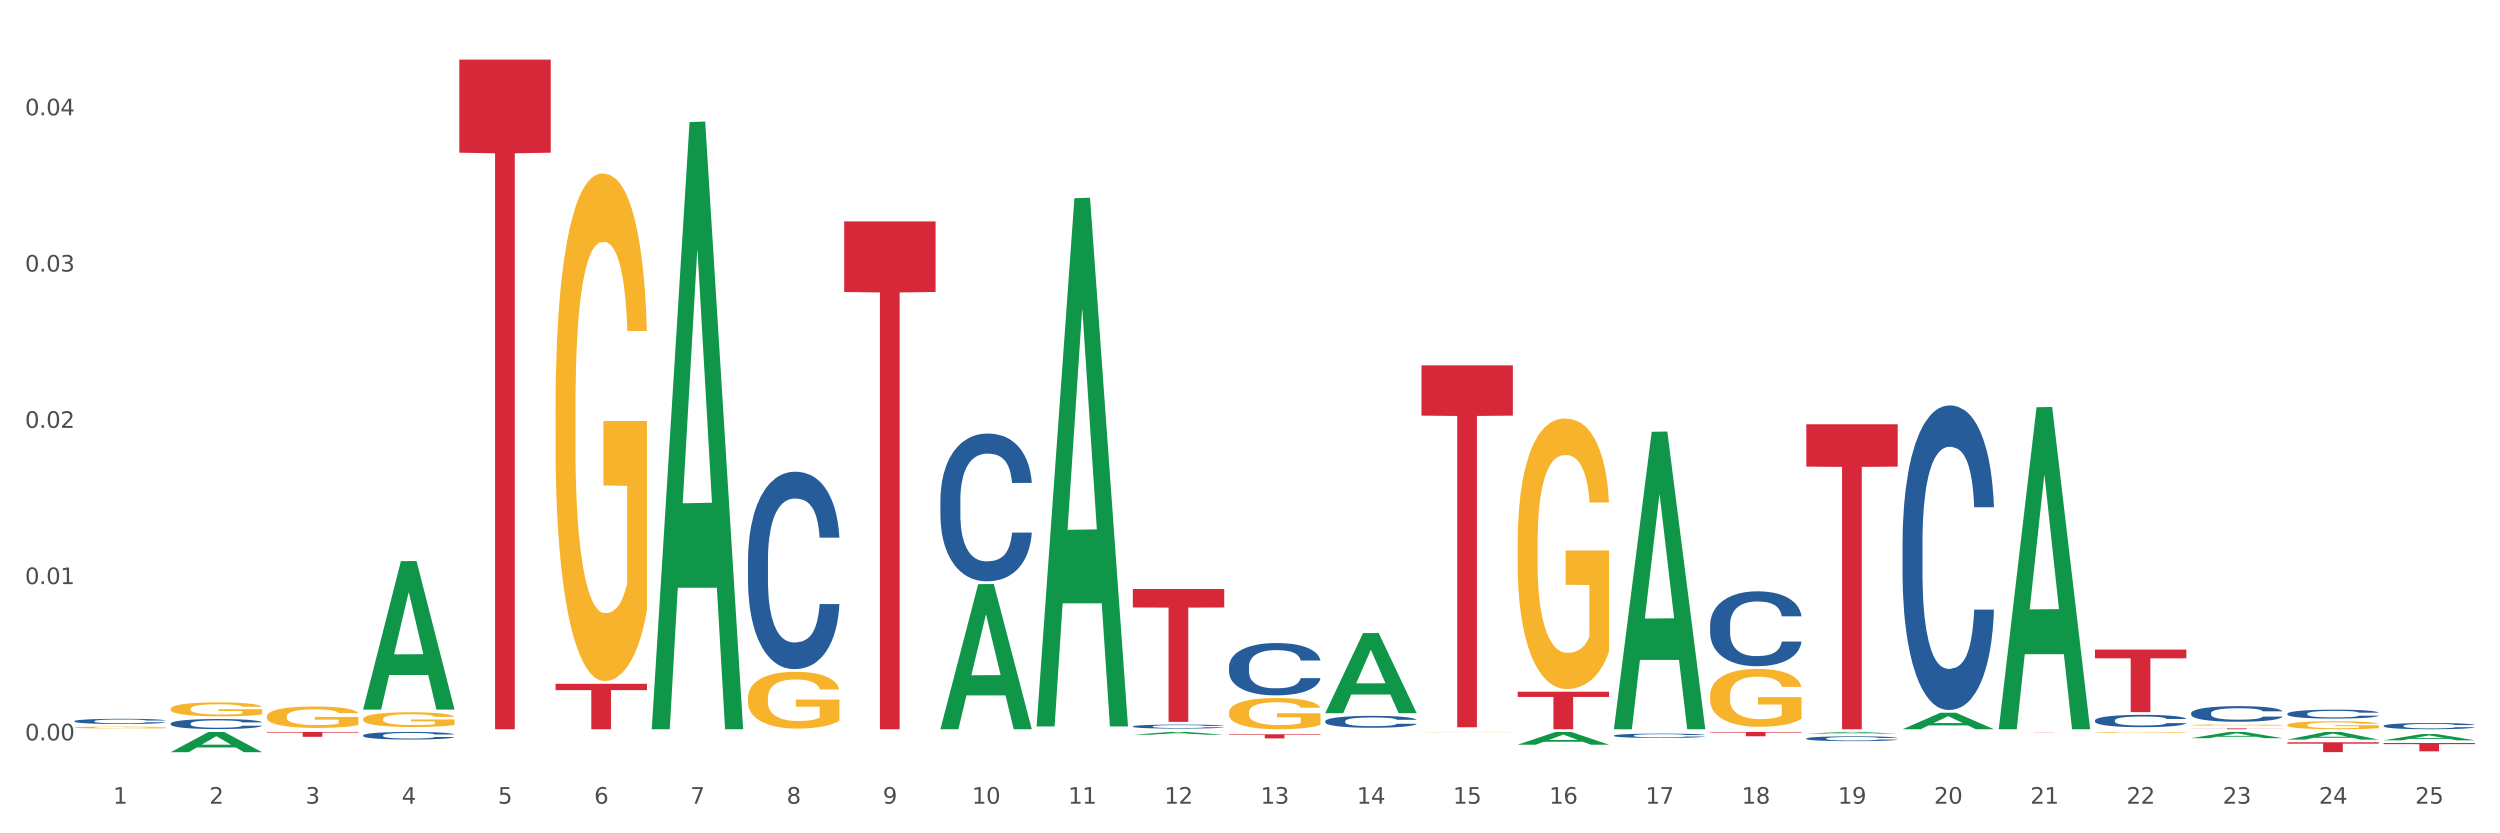 <?xml version="1.0" encoding="utf-8" standalone="no"?>
<!DOCTYPE svg PUBLIC "-//W3C//DTD SVG 1.1//EN"
  "http://www.w3.org/Graphics/SVG/1.1/DTD/svg11.dtd">
<svg xmlns:xlink="http://www.w3.org/1999/xlink" width="1080pt" height="360pt" viewBox="0 0 1080 360" xmlns="http://www.w3.org/2000/svg" version="1.1">
 <rect x="0" y="0" width="1080" height="360" fill="#333333" stroke="none"/>
 <defs>
  <style type="text/css">*{stroke-linejoin: round; stroke-linecap: butt}</style>
 </defs>
 <g id="figure_1">
  <g id="patch_1">
   <path d="M 0 360 
L 1080 360 
L 1080 0 
L 0 0 
z
" style="fill: #ffffff; stroke: #ffffff; stroke-linejoin: miter"/>
  </g>
  <g id="axes_1">
   <g id="matplotlib.axis_1">
    <g id="xtick_1">
     <g id="text_1">
      <!-- 1 -->
      <g style="fill: #4d4d4d" transform="translate(48.864 347.204) scale(0.096 -0.096)">
       <defs>
        <path id="DejaVuSans-31" d="M 794 531 
L 1825 531 
L 1825 4091 
L 703 3866 
L 703 4441 
L 1819 4666 
L 2450 4666 
L 2450 531 
L 3481 531 
L 3481 0 
L 794 0 
L 794 531 
z
" transform="scale(0.016)"/>
       </defs>
       <use xlink:href="#DejaVuSans-31"/>
      </g>
     </g>
    </g>
    <g id="xtick_2">
     <g id="text_2">
      <!-- 2 -->
      <g style="fill: #4d4d4d" transform="translate(90.428 347.204) scale(0.096 -0.096)">
       <defs>
        <path id="DejaVuSans-32" d="M 1228 531 
L 3431 531 
L 3431 0 
L 469 0 
L 469 531 
Q 828 903 1448 1529 
Q 2069 2156 2228 2338 
Q 2531 2678 2651 2914 
Q 2772 3150 2772 3378 
Q 2772 3750 2511 3984 
Q 2250 4219 1831 4219 
Q 1534 4219 1204 4116 
Q 875 4013 500 3803 
L 500 4441 
Q 881 4594 1212 4672 
Q 1544 4750 1819 4750 
Q 2544 4750 2975 4387 
Q 3406 4025 3406 3419 
Q 3406 3131 3298 2873 
Q 3191 2616 2906 2266 
Q 2828 2175 2409 1742 
Q 1991 1309 1228 531 
z
" transform="scale(0.016)"/>
       </defs>
       <use xlink:href="#DejaVuSans-32"/>
      </g>
     </g>
    </g>
    <g id="xtick_3">
     <g id="text_3">
      <!-- 3 -->
      <g style="fill: #4d4d4d" transform="translate(131.992 347.204) scale(0.096 -0.096)">
       <defs>
        <path id="DejaVuSans-33" d="M 2597 2516 
Q 3050 2419 3304 2112 
Q 3559 1806 3559 1356 
Q 3559 666 3084 287 
Q 2609 -91 1734 -91 
Q 1441 -91 1130 -33 
Q 819 25 488 141 
L 488 750 
Q 750 597 1062 519 
Q 1375 441 1716 441 
Q 2309 441 2620 675 
Q 2931 909 2931 1356 
Q 2931 1769 2642 2001 
Q 2353 2234 1838 2234 
L 1294 2234 
L 1294 2753 
L 1863 2753 
Q 2328 2753 2575 2939 
Q 2822 3125 2822 3475 
Q 2822 3834 2567 4026 
Q 2313 4219 1838 4219 
Q 1578 4219 1281 4162 
Q 984 4106 628 3988 
L 628 4550 
Q 988 4650 1302 4700 
Q 1616 4750 1894 4750 
Q 2613 4750 3031 4423 
Q 3450 4097 3450 3541 
Q 3450 3153 3228 2886 
Q 3006 2619 2597 2516 
z
" transform="scale(0.016)"/>
       </defs>
       <use xlink:href="#DejaVuSans-33"/>
      </g>
     </g>
    </g>
    <g id="xtick_4">
     <g id="text_4">
      <!-- 4 -->
      <g style="fill: #4d4d4d" transform="translate(173.556 347.204) scale(0.096 -0.096)">
       <defs>
        <path id="DejaVuSans-34" d="M 2419 4116 
L 825 1625 
L 2419 1625 
L 2419 4116 
z
M 2253 4666 
L 3047 4666 
L 3047 1625 
L 3713 1625 
L 3713 1100 
L 3047 1100 
L 3047 0 
L 2419 0 
L 2419 1100 
L 313 1100 
L 313 1709 
L 2253 4666 
z
" transform="scale(0.016)"/>
       </defs>
       <use xlink:href="#DejaVuSans-34"/>
      </g>
     </g>
    </g>
    <g id="xtick_5">
     <g id="text_5">
      <!-- 5 -->
      <g style="fill: #4d4d4d" transform="translate(215.12 347.204) scale(0.096 -0.096)">
       <defs>
        <path id="DejaVuSans-35" d="M 691 4666 
L 3169 4666 
L 3169 4134 
L 1269 4134 
L 1269 2991 
Q 1406 3038 1543 3061 
Q 1681 3084 1819 3084 
Q 2600 3084 3056 2656 
Q 3513 2228 3513 1497 
Q 3513 744 3044 326 
Q 2575 -91 1722 -91 
Q 1428 -91 1123 -41 
Q 819 9 494 109 
L 494 744 
Q 775 591 1075 516 
Q 1375 441 1709 441 
Q 2250 441 2565 725 
Q 2881 1009 2881 1497 
Q 2881 1984 2565 2268 
Q 2250 2553 1709 2553 
Q 1456 2553 1204 2497 
Q 953 2441 691 2322 
L 691 4666 
z
" transform="scale(0.016)"/>
       </defs>
       <use xlink:href="#DejaVuSans-35"/>
      </g>
     </g>
    </g>
    <g id="xtick_6">
     <g id="text_6">
      <!-- 6 -->
      <g style="fill: #4d4d4d" transform="translate(256.685 347.204) scale(0.096 -0.096)">
       <defs>
        <path id="DejaVuSans-36" d="M 2113 2584 
Q 1688 2584 1439 2293 
Q 1191 2003 1191 1497 
Q 1191 994 1439 701 
Q 1688 409 2113 409 
Q 2538 409 2786 701 
Q 3034 994 3034 1497 
Q 3034 2003 2786 2293 
Q 2538 2584 2113 2584 
z
M 3366 4563 
L 3366 3988 
Q 3128 4100 2886 4159 
Q 2644 4219 2406 4219 
Q 1781 4219 1451 3797 
Q 1122 3375 1075 2522 
Q 1259 2794 1537 2939 
Q 1816 3084 2150 3084 
Q 2853 3084 3261 2657 
Q 3669 2231 3669 1497 
Q 3669 778 3244 343 
Q 2819 -91 2113 -91 
Q 1303 -91 875 529 
Q 447 1150 447 2328 
Q 447 3434 972 4092 
Q 1497 4750 2381 4750 
Q 2619 4750 2861 4703 
Q 3103 4656 3366 4563 
z
" transform="scale(0.016)"/>
       </defs>
       <use xlink:href="#DejaVuSans-36"/>
      </g>
     </g>
    </g>
    <g id="xtick_7">
     <g id="text_7">
      <!-- 7 -->
      <g style="fill: #4d4d4d" transform="translate(298.249 347.204) scale(0.096 -0.096)">
       <defs>
        <path id="DejaVuSans-37" d="M 525 4666 
L 3525 4666 
L 3525 4397 
L 1831 0 
L 1172 0 
L 2766 4134 
L 525 4134 
L 525 4666 
z
" transform="scale(0.016)"/>
       </defs>
       <use xlink:href="#DejaVuSans-37"/>
      </g>
     </g>
    </g>
    <g id="xtick_8">
     <g id="text_8">
      <!-- 8 -->
      <g style="fill: #4d4d4d" transform="translate(339.813 347.204) scale(0.096 -0.096)">
       <defs>
        <path id="DejaVuSans-38" d="M 2034 2216 
Q 1584 2216 1326 1975 
Q 1069 1734 1069 1313 
Q 1069 891 1326 650 
Q 1584 409 2034 409 
Q 2484 409 2743 651 
Q 3003 894 3003 1313 
Q 3003 1734 2745 1975 
Q 2488 2216 2034 2216 
z
M 1403 2484 
Q 997 2584 770 2862 
Q 544 3141 544 3541 
Q 544 4100 942 4425 
Q 1341 4750 2034 4750 
Q 2731 4750 3128 4425 
Q 3525 4100 3525 3541 
Q 3525 3141 3298 2862 
Q 3072 2584 2669 2484 
Q 3125 2378 3379 2068 
Q 3634 1759 3634 1313 
Q 3634 634 3220 271 
Q 2806 -91 2034 -91 
Q 1263 -91 848 271 
Q 434 634 434 1313 
Q 434 1759 690 2068 
Q 947 2378 1403 2484 
z
M 1172 3481 
Q 1172 3119 1398 2916 
Q 1625 2713 2034 2713 
Q 2441 2713 2670 2916 
Q 2900 3119 2900 3481 
Q 2900 3844 2670 4047 
Q 2441 4250 2034 4250 
Q 1625 4250 1398 4047 
Q 1172 3844 1172 3481 
z
" transform="scale(0.016)"/>
       </defs>
       <use xlink:href="#DejaVuSans-38"/>
      </g>
     </g>
    </g>
    <g id="xtick_9">
     <g id="text_9">
      <!-- 9 -->
      <g style="fill: #4d4d4d" transform="translate(381.377 347.204) scale(0.096 -0.096)">
       <defs>
        <path id="DejaVuSans-39" d="M 703 97 
L 703 672 
Q 941 559 1184 500 
Q 1428 441 1663 441 
Q 2288 441 2617 861 
Q 2947 1281 2994 2138 
Q 2813 1869 2534 1725 
Q 2256 1581 1919 1581 
Q 1219 1581 811 2004 
Q 403 2428 403 3163 
Q 403 3881 828 4315 
Q 1253 4750 1959 4750 
Q 2769 4750 3195 4129 
Q 3622 3509 3622 2328 
Q 3622 1225 3098 567 
Q 2575 -91 1691 -91 
Q 1453 -91 1209 -44 
Q 966 3 703 97 
z
M 1959 2075 
Q 2384 2075 2632 2365 
Q 2881 2656 2881 3163 
Q 2881 3666 2632 3958 
Q 2384 4250 1959 4250 
Q 1534 4250 1286 3958 
Q 1038 3666 1038 3163 
Q 1038 2656 1286 2365 
Q 1534 2075 1959 2075 
z
" transform="scale(0.016)"/>
       </defs>
       <use xlink:href="#DejaVuSans-39"/>
      </g>
     </g>
    </g>
    <g id="xtick_10">
     <g id="text_10">
      <!-- 10 -->
      <g style="fill: #4d4d4d" transform="translate(419.887 347.204) scale(0.096 -0.096)">
       <defs>
        <path id="DejaVuSans-30" d="M 2034 4250 
Q 1547 4250 1301 3770 
Q 1056 3291 1056 2328 
Q 1056 1369 1301 889 
Q 1547 409 2034 409 
Q 2525 409 2770 889 
Q 3016 1369 3016 2328 
Q 3016 3291 2770 3770 
Q 2525 4250 2034 4250 
z
M 2034 4750 
Q 2819 4750 3233 4129 
Q 3647 3509 3647 2328 
Q 3647 1150 3233 529 
Q 2819 -91 2034 -91 
Q 1250 -91 836 529 
Q 422 1150 422 2328 
Q 422 3509 836 4129 
Q 1250 4750 2034 4750 
z
" transform="scale(0.016)"/>
       </defs>
       <use xlink:href="#DejaVuSans-31"/>
       <use xlink:href="#DejaVuSans-30" transform="translate(63.623 0)"/>
      </g>
     </g>
    </g>
    <g id="xtick_11">
     <g id="text_11">
      <!-- 11 -->
      <g style="fill: #4d4d4d" transform="translate(461.451 347.204) scale(0.096 -0.096)">
       <use xlink:href="#DejaVuSans-31"/>
       <use xlink:href="#DejaVuSans-31" transform="translate(63.623 0)"/>
      </g>
     </g>
    </g>
    <g id="xtick_12">
     <g id="text_12">
      <!-- 12 -->
      <g style="fill: #4d4d4d" transform="translate(503.015 347.204) scale(0.096 -0.096)">
       <use xlink:href="#DejaVuSans-31"/>
       <use xlink:href="#DejaVuSans-32" transform="translate(63.623 0)"/>
      </g>
     </g>
    </g>
    <g id="xtick_13">
     <g id="text_13">
      <!-- 13 -->
      <g style="fill: #4d4d4d" transform="translate(544.58 347.204) scale(0.096 -0.096)">
       <use xlink:href="#DejaVuSans-31"/>
       <use xlink:href="#DejaVuSans-33" transform="translate(63.623 0)"/>
      </g>
     </g>
    </g>
    <g id="xtick_14">
     <g id="text_14">
      <!-- 14 -->
      <g style="fill: #4d4d4d" transform="translate(586.144 347.204) scale(0.096 -0.096)">
       <use xlink:href="#DejaVuSans-31"/>
       <use xlink:href="#DejaVuSans-34" transform="translate(63.623 0)"/>
      </g>
     </g>
    </g>
    <g id="xtick_15">
     <g id="text_15">
      <!-- 15 -->
      <g style="fill: #4d4d4d" transform="translate(627.708 347.204) scale(0.096 -0.096)">
       <use xlink:href="#DejaVuSans-31"/>
       <use xlink:href="#DejaVuSans-35" transform="translate(63.623 0)"/>
      </g>
     </g>
    </g>
    <g id="xtick_16">
     <g id="text_16">
      <!-- 16 -->
      <g style="fill: #4d4d4d" transform="translate(669.272 347.204) scale(0.096 -0.096)">
       <use xlink:href="#DejaVuSans-31"/>
       <use xlink:href="#DejaVuSans-36" transform="translate(63.623 0)"/>
      </g>
     </g>
    </g>
    <g id="xtick_17">
     <g id="text_17">
      <!-- 17 -->
      <g style="fill: #4d4d4d" transform="translate(710.836 347.204) scale(0.096 -0.096)">
       <use xlink:href="#DejaVuSans-31"/>
       <use xlink:href="#DejaVuSans-37" transform="translate(63.623 0)"/>
      </g>
     </g>
    </g>
    <g id="xtick_18">
     <g id="text_18">
      <!-- 18 -->
      <g style="fill: #4d4d4d" transform="translate(752.4 347.204) scale(0.096 -0.096)">
       <use xlink:href="#DejaVuSans-31"/>
       <use xlink:href="#DejaVuSans-38" transform="translate(63.623 0)"/>
      </g>
     </g>
    </g>
    <g id="xtick_19">
     <g id="text_19">
      <!-- 19 -->
      <g style="fill: #4d4d4d" transform="translate(793.964 347.204) scale(0.096 -0.096)">
       <use xlink:href="#DejaVuSans-31"/>
       <use xlink:href="#DejaVuSans-39" transform="translate(63.623 0)"/>
      </g>
     </g>
    </g>
    <g id="xtick_20">
     <g id="text_20">
      <!-- 20 -->
      <g style="fill: #4d4d4d" transform="translate(835.528 347.204) scale(0.096 -0.096)">
       <use xlink:href="#DejaVuSans-32"/>
       <use xlink:href="#DejaVuSans-30" transform="translate(63.623 0)"/>
      </g>
     </g>
    </g>
    <g id="xtick_21">
     <g id="text_21">
      <!-- 21 -->
      <g style="fill: #4d4d4d" transform="translate(877.093 347.204) scale(0.096 -0.096)">
       <use xlink:href="#DejaVuSans-32"/>
       <use xlink:href="#DejaVuSans-31" transform="translate(63.623 0)"/>
      </g>
     </g>
    </g>
    <g id="xtick_22">
     <g id="text_22">
      <!-- 22 -->
      <g style="fill: #4d4d4d" transform="translate(918.657 347.204) scale(0.096 -0.096)">
       <use xlink:href="#DejaVuSans-32"/>
       <use xlink:href="#DejaVuSans-32" transform="translate(63.623 0)"/>
      </g>
     </g>
    </g>
    <g id="xtick_23">
     <g id="text_23">
      <!-- 23 -->
      <g style="fill: #4d4d4d" transform="translate(960.221 347.204) scale(0.096 -0.096)">
       <use xlink:href="#DejaVuSans-32"/>
       <use xlink:href="#DejaVuSans-33" transform="translate(63.623 0)"/>
      </g>
     </g>
    </g>
    <g id="xtick_24">
     <g id="text_24">
      <!-- 24 -->
      <g style="fill: #4d4d4d" transform="translate(1001.785 347.204) scale(0.096 -0.096)">
       <use xlink:href="#DejaVuSans-32"/>
       <use xlink:href="#DejaVuSans-34" transform="translate(63.623 0)"/>
      </g>
     </g>
    </g>
    <g id="xtick_25">
     <g id="text_25">
      <!-- 25 -->
      <g style="fill: #4d4d4d" transform="translate(1043.349 347.204) scale(0.096 -0.096)">
       <use xlink:href="#DejaVuSans-32"/>
       <use xlink:href="#DejaVuSans-35" transform="translate(63.623 0)"/>
      </g>
     </g>
    </g>
    <g id="xtick_26"/>
    <g id="xtick_27"/>
    <g id="xtick_28"/>
    <g id="xtick_29"/>
    <g id="xtick_30"/>
    <g id="xtick_31"/>
    <g id="xtick_32"/>
    <g id="xtick_33"/>
    <g id="xtick_34"/>
    <g id="xtick_35"/>
    <g id="xtick_36"/>
    <g id="xtick_37"/>
    <g id="xtick_38"/>
    <g id="xtick_39"/>
    <g id="xtick_40"/>
    <g id="xtick_41"/>
    <g id="xtick_42"/>
    <g id="xtick_43"/>
    <g id="xtick_44"/>
    <g id="xtick_45"/>
    <g id="xtick_46"/>
    <g id="xtick_47"/>
    <g id="xtick_48"/>
    <g id="xtick_49"/>
   </g>
   <g id="matplotlib.axis_2">
    <g id="ytick_1">
     <g id="text_26">
      <!-- 0.00 -->
      <g style="fill: #4d4d4d" transform="translate(10.8 319.844) scale(0.096 -0.096)">
       <defs>
        <path id="DejaVuSans-2e" d="M 684 794 
L 1344 794 
L 1344 0 
L 684 0 
L 684 794 
z
" transform="scale(0.016)"/>
       </defs>
       <use xlink:href="#DejaVuSans-30"/>
       <use xlink:href="#DejaVuSans-2e" transform="translate(63.623 0)"/>
       <use xlink:href="#DejaVuSans-30" transform="translate(95.41 0)"/>
       <use xlink:href="#DejaVuSans-30" transform="translate(159.033 0)"/>
      </g>
     </g>
    </g>
    <g id="ytick_2">
     <g id="text_27">
      <!-- 0.01 -->
      <g style="fill: #4d4d4d" transform="translate(10.8 252.339) scale(0.096 -0.096)">
       <use xlink:href="#DejaVuSans-30"/>
       <use xlink:href="#DejaVuSans-2e" transform="translate(63.623 0)"/>
       <use xlink:href="#DejaVuSans-30" transform="translate(95.41 0)"/>
       <use xlink:href="#DejaVuSans-31" transform="translate(159.033 0)"/>
      </g>
     </g>
    </g>
    <g id="ytick_3">
     <g id="text_28">
      <!-- 0.02 -->
      <g style="fill: #4d4d4d" transform="translate(10.8 184.833) scale(0.096 -0.096)">
       <use xlink:href="#DejaVuSans-30"/>
       <use xlink:href="#DejaVuSans-2e" transform="translate(63.623 0)"/>
       <use xlink:href="#DejaVuSans-30" transform="translate(95.41 0)"/>
       <use xlink:href="#DejaVuSans-32" transform="translate(159.033 0)"/>
      </g>
     </g>
    </g>
    <g id="ytick_4">
     <g id="text_29">
      <!-- 0.03 -->
      <g style="fill: #4d4d4d" transform="translate(10.8 117.327) scale(0.096 -0.096)">
       <use xlink:href="#DejaVuSans-30"/>
       <use xlink:href="#DejaVuSans-2e" transform="translate(63.623 0)"/>
       <use xlink:href="#DejaVuSans-30" transform="translate(95.41 0)"/>
       <use xlink:href="#DejaVuSans-33" transform="translate(159.033 0)"/>
      </g>
     </g>
    </g>
    <g id="ytick_5">
     <g id="text_30">
      <!-- 0.04 -->
      <g style="fill: #4d4d4d" transform="translate(10.8 49.822) scale(0.096 -0.096)">
       <use xlink:href="#DejaVuSans-30"/>
       <use xlink:href="#DejaVuSans-2e" transform="translate(63.623 0)"/>
       <use xlink:href="#DejaVuSans-30" transform="translate(95.41 0)"/>
       <use xlink:href="#DejaVuSans-34" transform="translate(159.033 0)"/>
      </g>
     </g>
    </g>
    <g id="ytick_6"/>
    <g id="ytick_7"/>
    <g id="ytick_8"/>
    <g id="ytick_9"/>
   </g>
   <g id="PolyCollection_1">
    <path d="M 73.739 324.933 
L 73.78 324.925 
L 90.063 316.205 
L 96.82 316.197 
L 113.225 324.95 
L 105.409 324.95 
L 101.868 322.911 
L 85.056 322.911 
L 84.934 322.944 
L 81.514 324.95 
L 73.739 324.95 
L 73.739 324.933 
L 87.172 321.695 
L 99.751 321.687 
L 93.523 318.063 
L 93.441 318.046 
L 93.36 318.071 
L 87.132 321.687 
L 87.172 321.695 
L 73.739 324.933 
z
" clip-path="url(#pe50729e413)" style="fill: #109648"/>
    <path d="M 156.867 306.418 
L 156.908 306.357 
L 173.191 242.421 
L 179.948 242.36 
L 196.353 306.538 
L 188.538 306.538 
L 184.996 291.593 
L 168.184 291.593 
L 168.062 291.834 
L 164.642 306.538 
L 156.867 306.538 
L 156.867 306.418 
L 170.301 282.675 
L 182.879 282.614 
L 176.651 256.039 
L 176.57 255.919 
L 176.488 256.1 
L 170.26 282.614 
L 170.301 282.675 
L 156.867 306.418 
z
" clip-path="url(#pe50729e413)" style="fill: #109648"/>
    <path d="M 281.56 314.542 
L 281.6 314.296 
L 297.883 52.748 
L 304.641 52.502 
L 321.046 315.035 
L 313.23 315.035 
L 309.688 253.901 
L 292.876 253.901 
L 292.754 254.887 
L 289.335 315.035 
L 281.56 315.035 
L 281.56 314.542 
L 294.993 217.417 
L 307.572 217.171 
L 301.343 108.459 
L 301.262 107.966 
L 301.181 108.706 
L 294.952 217.171 
L 294.993 217.417 
L 281.56 314.542 
z
" clip-path="url(#pe50729e413)" style="fill: #109648"/>
    <path d="M 1029.714 313.545 
L 1029.761 313.543 
L 1029.761 313.473 
L 1029.901 313.379 
L 1030.414 313.206 
L 1031.068 313.075 
L 1032.188 312.922 
L 1032.795 312.858 
L 1033.588 312.786 
L 1035.222 312.67 
L 1037.089 312.571 
L 1038.395 312.517 
L 1039.376 312.482 
L 1041.569 312.421 
L 1042.829 312.393 
L 1044.136 312.371 
L 1045.256 312.356 
L 1047.123 312.339 
L 1048.617 312.332 
L 1050.344 312.329 
L 1051.791 312.332 
L 1053.704 312.342 
L 1056.505 312.371 
L 1057.578 312.388 
L 1059.025 312.418 
L 1060.519 312.458 
L 1061.732 312.497 
L 1063.132 312.554 
L 1064.579 312.628 
L 1065.98 312.722 
L 1066.96 312.809 
L 1067.753 312.9 
L 1068.453 313.011 
L 1068.967 313.132 
L 1069.2 313.234 
L 1060.659 313.234 
L 1060.425 313.142 
L 1059.959 313.043 
L 1059.492 312.977 
L 1058.978 312.922 
L 1058.185 312.86 
L 1057.485 312.821 
L 1056.318 312.774 
L 1055.245 312.744 
L 1054.358 312.727 
L 1053.284 312.712 
L 1050.997 312.697 
L 1049.364 312.697 
L 1048.337 312.702 
L 1047.077 312.715 
L 1046.003 312.732 
L 1044.743 312.762 
L 1043.763 312.794 
L 1042.783 312.836 
L 1042.223 312.865 
L 1041.382 312.92 
L 1040.822 312.964 
L 1040.076 313.041 
L 1039.656 313.095 
L 1038.909 313.236 
L 1038.582 313.34 
L 1038.442 313.412 
L 1038.349 313.491 
L 1038.349 313.876 
L 1038.629 314.049 
L 1038.862 314.123 
L 1039.236 314.207 
L 1039.936 314.316 
L 1040.962 314.422 
L 1042.036 314.499 
L 1042.923 314.546 
L 1043.763 314.581 
L 1044.603 314.608 
L 1045.63 314.632 
L 1046.47 314.647 
L 1047.73 314.662 
L 1049.224 314.669 
L 1050.391 314.669 
L 1052.771 314.657 
L 1053.844 314.645 
L 1054.871 314.627 
L 1055.991 314.6 
L 1056.878 314.571 
L 1057.392 314.548 
L 1058.232 314.501 
L 1058.885 314.452 
L 1059.445 314.395 
L 1059.819 314.346 
L 1060.239 314.272 
L 1060.565 314.188 
L 1060.659 314.143 
L 1069.2 314.143 
L 1069.013 314.232 
L 1068.687 314.319 
L 1068.033 314.435 
L 1067.52 314.501 
L 1066.726 314.583 
L 1065.886 314.652 
L 1064.719 314.729 
L 1063.646 314.786 
L 1062.526 314.835 
L 1061.312 314.88 
L 1059.118 314.941 
L 1058.325 314.959 
L 1056.645 314.988 
L 1055.338 315.006 
L 1053.424 315.023 
L 1051.464 315.033 
L 1049.41 315.035 
L 1047.59 315.03 
L 1045.583 315.015 
L 1044.323 315.001 
L 1042.923 314.978 
L 1041.289 314.944 
L 1039.749 314.902 
L 1038.302 314.852 
L 1036.948 314.796 
L 1035.688 314.731 
L 1034.055 314.625 
L 1032.841 314.521 
L 1031.954 314.425 
L 1031.348 314.343 
L 1030.741 314.239 
L 1030.414 314.168 
L 1029.901 313.995 
L 1029.714 313.834 
L 1029.714 313.545 
z
" clip-path="url(#pe50729e413)" style="fill: #255c99"/>
    <path d="M 946.586 308.085 
L 946.632 308.079 
L 946.632 307.907 
L 946.773 307.672 
L 947.286 307.241 
L 947.939 306.915 
L 949.06 306.533 
L 949.666 306.372 
L 950.46 306.194 
L 952.093 305.904 
L 953.96 305.658 
L 955.267 305.522 
L 956.247 305.436 
L 958.441 305.282 
L 959.701 305.214 
L 961.008 305.158 
L 962.128 305.122 
L 963.995 305.078 
L 965.489 305.06 
L 967.216 305.054 
L 968.662 305.06 
L 970.576 305.085 
L 973.377 305.158 
L 974.45 305.202 
L 975.897 305.276 
L 977.39 305.374 
L 978.604 305.473 
L 980.004 305.614 
L 981.451 305.799 
L 982.851 306.033 
L 983.831 306.249 
L 984.625 306.477 
L 985.325 306.754 
L 985.838 307.056 
L 986.072 307.309 
L 977.53 307.309 
L 977.297 307.081 
L 976.83 306.834 
L 976.364 306.668 
L 975.85 306.533 
L 975.057 306.378 
L 974.357 306.28 
L 973.19 306.163 
L 972.116 306.089 
L 971.23 306.046 
L 970.156 306.009 
L 967.869 305.972 
L 966.235 305.972 
L 965.209 305.984 
L 963.948 306.015 
L 962.875 306.058 
L 961.615 306.132 
L 960.635 306.212 
L 959.654 306.317 
L 959.094 306.391 
L 958.254 306.526 
L 957.694 306.637 
L 956.947 306.828 
L 956.527 306.964 
L 955.781 307.315 
L 955.454 307.574 
L 955.314 307.753 
L 955.22 307.95 
L 955.22 308.911 
L 955.5 309.342 
L 955.734 309.527 
L 956.107 309.737 
L 956.807 310.008 
L 957.834 310.273 
L 958.908 310.464 
L 959.794 310.581 
L 960.635 310.667 
L 961.475 310.735 
L 962.502 310.796 
L 963.342 310.833 
L 964.602 310.87 
L 966.095 310.889 
L 967.262 310.889 
L 969.643 310.858 
L 970.716 310.827 
L 971.743 310.784 
L 972.863 310.716 
L 973.75 310.642 
L 974.263 310.587 
L 975.103 310.47 
L 975.757 310.347 
L 976.317 310.205 
L 976.69 310.082 
L 977.11 309.897 
L 977.437 309.687 
L 977.53 309.576 
L 986.072 309.576 
L 985.885 309.798 
L 985.558 310.014 
L 984.905 310.303 
L 984.391 310.47 
L 983.598 310.673 
L 982.758 310.846 
L 981.591 311.037 
L 980.518 311.178 
L 979.397 311.302 
L 978.184 311.413 
L 975.99 311.567 
L 975.197 311.61 
L 973.517 311.684 
L 972.21 311.727 
L 970.296 311.77 
L 968.336 311.795 
L 966.282 311.801 
L 964.462 311.788 
L 962.455 311.751 
L 961.195 311.714 
L 959.794 311.659 
L 958.161 311.573 
L 956.621 311.468 
L 955.174 311.345 
L 953.82 311.203 
L 952.56 311.043 
L 950.926 310.778 
L 949.713 310.519 
L 948.826 310.279 
L 948.219 310.075 
L 947.613 309.817 
L 947.286 309.638 
L 946.773 309.207 
L 946.586 308.806 
L 946.586 308.085 
z
" clip-path="url(#pe50729e413)" style="fill: #255c99"/>
    <path d="M 905.022 311.208 
L 905.068 311.203 
L 905.068 311.067 
L 905.208 310.882 
L 905.722 310.542 
L 906.375 310.284 
L 907.495 309.983 
L 908.102 309.857 
L 908.896 309.716 
L 910.529 309.487 
L 912.396 309.293 
L 913.703 309.186 
L 914.683 309.118 
L 916.877 308.996 
L 918.137 308.943 
L 919.444 308.899 
L 920.564 308.87 
L 922.431 308.836 
L 923.925 308.821 
L 925.651 308.816 
L 927.098 308.821 
L 929.012 308.841 
L 931.812 308.899 
L 932.886 308.933 
L 934.333 308.991 
L 935.826 309.069 
L 937.04 309.147 
L 938.44 309.259 
L 939.887 309.405 
L 941.287 309.589 
L 942.267 309.759 
L 943.061 309.939 
L 943.761 310.158 
L 944.274 310.396 
L 944.508 310.596 
L 935.966 310.596 
L 935.733 310.416 
L 935.266 310.221 
L 934.799 310.09 
L 934.286 309.983 
L 933.493 309.862 
L 932.793 309.784 
L 931.626 309.691 
L 930.552 309.633 
L 929.665 309.599 
L 928.592 309.57 
L 926.305 309.541 
L 924.671 309.541 
L 923.644 309.55 
L 922.384 309.575 
L 921.311 309.609 
L 920.051 309.667 
L 919.07 309.73 
L 918.09 309.813 
L 917.53 309.871 
L 916.69 309.978 
L 916.13 310.066 
L 915.383 310.216 
L 914.963 310.323 
L 914.216 310.6 
L 913.89 310.805 
L 913.75 310.946 
L 913.656 311.101 
L 913.656 311.859 
L 913.936 312.2 
L 914.17 312.346 
L 914.543 312.511 
L 915.243 312.725 
L 916.27 312.934 
L 917.344 313.084 
L 918.23 313.177 
L 919.07 313.245 
L 919.911 313.298 
L 920.937 313.347 
L 921.778 313.376 
L 923.038 313.405 
L 924.531 313.42 
L 925.698 313.42 
L 928.078 313.396 
L 929.152 313.371 
L 930.179 313.337 
L 931.299 313.284 
L 932.186 313.225 
L 932.699 313.182 
L 933.539 313.089 
L 934.193 312.992 
L 934.753 312.88 
L 935.126 312.783 
L 935.546 312.637 
L 935.873 312.472 
L 935.966 312.384 
L 944.508 312.384 
L 944.321 312.559 
L 943.994 312.73 
L 943.341 312.958 
L 942.827 313.089 
L 942.034 313.25 
L 941.194 313.386 
L 940.027 313.536 
L 938.953 313.648 
L 937.833 313.745 
L 936.62 313.833 
L 934.426 313.955 
L 933.633 313.989 
L 931.952 314.047 
L 930.646 314.081 
L 928.732 314.115 
L 926.772 314.134 
L 924.718 314.139 
L 922.898 314.13 
L 920.891 314.1 
L 919.631 314.071 
L 918.23 314.027 
L 916.597 313.959 
L 915.057 313.877 
L 913.61 313.78 
L 912.256 313.668 
L 910.996 313.541 
L 909.362 313.332 
L 908.149 313.128 
L 907.262 312.939 
L 906.655 312.778 
L 906.049 312.574 
L 905.722 312.433 
L 905.208 312.093 
L 905.022 311.777 
L 905.022 311.208 
z
" clip-path="url(#pe50729e413)" style="fill: #255c99"/>
    <path d="M 655.637 298.819 
L 695.123 298.819 
L 695.123 301.073 
L 679.59 301.088 
L 679.59 315.035 
L 671.076 315.035 
L 671.076 301.088 
L 655.637 301.073 
L 655.637 298.834 
L 655.637 298.819 
z
" clip-path="url(#pe50729e413)" style="fill: #d62839"/>
    <path d="M 614.073 157.819 
L 653.559 157.819 
L 653.559 179.549 
L 638.026 179.696 
L 638.026 314.193 
L 629.512 314.193 
L 629.512 179.696 
L 614.073 179.549 
L 614.073 157.965 
L 614.073 157.819 
z
" clip-path="url(#pe50729e413)" style="fill: #d62839"/>
    <path d="M 406.252 314.917 
L 406.293 314.858 
L 422.576 252.352 
L 429.333 252.293 
L 445.738 315.035 
L 437.922 315.035 
L 434.381 300.425 
L 417.569 300.425 
L 417.447 300.66 
L 414.027 315.035 
L 406.252 315.035 
L 406.252 314.917 
L 419.686 291.706 
L 432.264 291.647 
L 426.036 265.666 
L 425.954 265.548 
L 425.873 265.725 
L 419.645 291.647 
L 419.686 291.706 
L 406.252 314.917 
z
" clip-path="url(#pe50729e413)" style="fill: #109648"/>
    <path d="M 780.329 316.927 
L 780.37 316.927 
L 796.653 316.198 
L 803.41 316.197 
L 819.815 316.929 
L 811.999 316.929 
L 808.458 316.758 
L 791.646 316.758 
L 791.524 316.761 
L 788.104 316.929 
L 780.329 316.929 
L 780.329 316.927 
L 793.763 316.657 
L 806.341 316.656 
L 800.113 316.353 
L 800.032 316.352 
L 799.95 316.354 
L 793.722 316.656 
L 793.763 316.657 
L 780.329 316.927 
z
" clip-path="url(#pe50729e413)" style="fill: #109648"/>
    <path d="M 821.893 315.022 
L 821.934 315.015 
L 838.217 307.901 
L 844.974 307.894 
L 861.379 315.035 
L 853.564 315.035 
L 850.022 313.372 
L 833.21 313.372 
L 833.088 313.399 
L 829.668 315.035 
L 821.893 315.035 
L 821.893 315.022 
L 835.327 312.38 
L 847.905 312.373 
L 841.677 309.416 
L 841.596 309.403 
L 841.514 309.423 
L 835.286 312.373 
L 835.327 312.38 
L 821.893 315.022 
z
" clip-path="url(#pe50729e413)" style="fill: #109648"/>
    <path d="M 655.637 321.705 
L 655.678 321.699 
L 671.96 316.202 
L 678.718 316.197 
L 695.123 321.715 
L 687.307 321.715 
L 683.766 320.43 
L 666.954 320.43 
L 666.831 320.451 
L 663.412 321.715 
L 655.637 321.715 
L 655.637 321.705 
L 669.07 319.663 
L 681.649 319.658 
L 675.421 317.373 
L 675.339 317.363 
L 675.258 317.378 
L 669.03 319.658 
L 669.07 319.663 
L 655.637 321.705 
z
" clip-path="url(#pe50729e413)" style="fill: #109648"/>
    <path d="M 447.816 313.395 
L 447.857 313.181 
L 464.14 85.629 
L 470.897 85.414 
L 487.302 313.824 
L 479.486 313.824 
L 475.945 260.636 
L 459.133 260.636 
L 459.011 261.494 
L 455.591 313.824 
L 447.816 313.824 
L 447.816 313.395 
L 461.25 228.894 
L 473.828 228.68 
L 467.6 134.099 
L 467.519 133.67 
L 467.437 134.313 
L 461.209 228.68 
L 461.25 228.894 
L 447.816 313.395 
z
" clip-path="url(#pe50729e413)" style="fill: #109648"/>
    <path d="M 489.38 317.409 
L 489.421 317.408 
L 505.704 316.198 
L 512.461 316.197 
L 528.866 317.411 
L 521.051 317.411 
L 517.509 317.128 
L 500.697 317.128 
L 500.575 317.133 
L 497.155 317.411 
L 489.38 317.411 
L 489.38 317.409 
L 502.814 316.96 
L 515.392 316.958 
L 509.164 316.456 
L 509.083 316.453 
L 509.001 316.457 
L 502.773 316.958 
L 502.814 316.96 
L 489.38 317.409 
z
" clip-path="url(#pe50729e413)" style="fill: #109648"/>
    <path d="M 988.15 319.497 
L 988.191 319.494 
L 1004.474 316.2 
L 1011.231 316.197 
L 1027.636 319.503 
L 1019.82 319.503 
L 1016.279 318.734 
L 999.467 318.734 
L 999.344 318.746 
L 995.925 319.503 
L 988.15 319.503 
L 988.15 319.497 
L 1001.583 318.274 
L 1014.162 318.271 
L 1007.934 316.902 
L 1007.852 316.896 
L 1007.771 316.905 
L 1001.543 318.271 
L 1001.583 318.274 
L 988.15 319.497 
z
" clip-path="url(#pe50729e413)" style="fill: #109648"/>
    <path d="M 946.586 318.885 
L 946.627 318.882 
L 962.909 316.2 
L 969.667 316.197 
L 986.072 318.89 
L 978.256 318.89 
L 974.714 318.263 
L 957.902 318.263 
L 957.78 318.273 
L 954.361 318.89 
L 946.586 318.89 
L 946.586 318.885 
L 960.019 317.888 
L 972.598 317.886 
L 966.369 316.771 
L 966.288 316.766 
L 966.207 316.773 
L 959.978 317.886 
L 960.019 317.888 
L 946.586 318.885 
z
" clip-path="url(#pe50729e413)" style="fill: #109648"/>
    <path d="M 489.38 313.797 
L 489.427 313.795 
L 489.427 313.751 
L 489.567 313.69 
L 490.081 313.579 
L 490.734 313.494 
L 491.854 313.396 
L 492.461 313.354 
L 493.254 313.308 
L 494.888 313.233 
L 496.755 313.169 
L 498.062 313.134 
L 499.042 313.112 
L 501.236 313.072 
L 502.496 313.055 
L 503.803 313.04 
L 504.923 313.031 
L 506.79 313.02 
L 508.283 313.015 
L 510.01 313.013 
L 511.457 313.015 
L 513.371 313.021 
L 516.171 313.04 
L 517.245 313.051 
L 518.691 313.071 
L 520.185 313.096 
L 521.399 313.122 
L 522.799 313.158 
L 524.246 313.206 
L 525.646 313.266 
L 526.626 313.322 
L 527.419 313.381 
L 528.12 313.453 
L 528.633 313.531 
L 528.866 313.596 
L 520.325 313.596 
L 520.092 313.537 
L 519.625 313.474 
L 519.158 313.431 
L 518.645 313.396 
L 517.851 313.356 
L 517.151 313.33 
L 515.984 313.3 
L 514.911 313.281 
L 514.024 313.27 
L 512.951 313.26 
L 510.664 313.251 
L 509.03 313.251 
L 508.003 313.254 
L 506.743 313.262 
L 505.67 313.273 
L 504.409 313.292 
L 503.429 313.313 
L 502.449 313.34 
L 501.889 313.359 
L 501.049 313.394 
L 500.489 313.423 
L 499.742 313.472 
L 499.322 313.507 
L 498.575 313.598 
L 498.248 313.665 
L 498.108 313.711 
L 498.015 313.762 
L 498.015 314.01 
L 498.295 314.122 
L 498.528 314.17 
L 498.902 314.224 
L 499.602 314.294 
L 500.629 314.362 
L 501.702 314.412 
L 502.589 314.442 
L 503.429 314.464 
L 504.269 314.482 
L 505.296 314.498 
L 506.136 314.507 
L 507.396 314.517 
L 508.89 314.522 
L 510.057 314.522 
L 512.437 314.514 
L 513.511 314.506 
L 514.538 314.495 
L 515.658 314.477 
L 516.544 314.458 
L 517.058 314.444 
L 517.898 314.413 
L 518.551 314.382 
L 519.112 314.345 
L 519.485 314.313 
L 519.905 314.265 
L 520.232 314.211 
L 520.325 314.182 
L 528.866 314.182 
L 528.68 314.24 
L 528.353 314.296 
L 527.699 314.37 
L 527.186 314.413 
L 526.393 314.466 
L 525.553 314.511 
L 524.386 314.56 
L 523.312 314.597 
L 522.192 314.628 
L 520.978 314.657 
L 518.785 314.697 
L 517.991 314.708 
L 516.311 314.727 
L 515.004 314.738 
L 513.091 314.75 
L 511.13 314.756 
L 509.077 314.757 
L 507.256 314.754 
L 505.249 314.745 
L 503.989 314.735 
L 502.589 314.721 
L 500.955 314.699 
L 499.415 314.671 
L 497.968 314.64 
L 496.615 314.603 
L 495.355 314.562 
L 493.721 314.493 
L 492.508 314.426 
L 491.621 314.364 
L 491.014 314.311 
L 490.407 314.245 
L 490.081 314.198 
L 489.567 314.087 
L 489.38 313.983 
L 489.38 313.797 
z
" clip-path="url(#pe50729e413)" style="fill: #255c99"/>
    <path d="M 572.509 308.023 
L 572.549 307.991 
L 588.832 273.5 
L 595.59 273.467 
L 611.995 308.088 
L 604.179 308.088 
L 600.637 300.026 
L 583.825 300.026 
L 583.703 300.156 
L 580.284 308.088 
L 572.509 308.088 
L 572.509 308.023 
L 585.942 295.215 
L 598.521 295.183 
L 592.292 280.846 
L 592.211 280.781 
L 592.13 280.879 
L 585.901 295.183 
L 585.942 295.215 
L 572.509 308.023 
z
" clip-path="url(#pe50729e413)" style="fill: #109648"/>
    <path d="M 406.252 215.975 
L 406.299 215.917 
L 406.299 214.284 
L 406.439 212.069 
L 406.952 207.988 
L 407.606 204.898 
L 408.726 201.283 
L 409.333 199.767 
L 410.126 198.076 
L 411.76 195.336 
L 413.627 193.004 
L 414.933 191.721 
L 415.914 190.905 
L 418.107 189.448 
L 419.367 188.806 
L 420.674 188.282 
L 421.794 187.932 
L 423.661 187.524 
L 425.155 187.349 
L 426.882 187.29 
L 428.329 187.349 
L 430.242 187.582 
L 433.043 188.282 
L 434.116 188.69 
L 435.563 189.389 
L 437.057 190.322 
L 438.27 191.255 
L 439.671 192.596 
L 441.117 194.345 
L 442.518 196.561 
L 443.498 198.601 
L 444.291 200.758 
L 444.991 203.382 
L 445.505 206.239 
L 445.738 208.629 
L 437.197 208.629 
L 436.963 206.472 
L 436.497 204.14 
L 436.03 202.566 
L 435.517 201.283 
L 434.723 199.825 
L 434.023 198.893 
L 432.856 197.785 
L 431.783 197.085 
L 430.896 196.677 
L 429.822 196.327 
L 427.535 195.977 
L 425.902 195.977 
L 424.875 196.094 
L 423.615 196.386 
L 422.541 196.794 
L 421.281 197.493 
L 420.301 198.251 
L 419.321 199.242 
L 418.761 199.942 
L 417.921 201.225 
L 417.36 202.274 
L 416.614 204.081 
L 416.194 205.364 
L 415.447 208.687 
L 415.12 211.136 
L 414.98 212.827 
L 414.887 214.692 
L 414.887 223.788 
L 415.167 227.869 
L 415.4 229.618 
L 415.774 231.6 
L 416.474 234.165 
L 417.501 236.672 
L 418.574 238.48 
L 419.461 239.587 
L 420.301 240.404 
L 421.141 241.045 
L 422.168 241.628 
L 423.008 241.978 
L 424.268 242.328 
L 425.762 242.503 
L 426.929 242.503 
L 429.309 242.211 
L 430.382 241.92 
L 431.409 241.511 
L 432.529 240.87 
L 433.416 240.17 
L 433.93 239.646 
L 434.77 238.538 
L 435.423 237.372 
L 435.983 236.031 
L 436.357 234.865 
L 436.777 233.116 
L 437.103 231.134 
L 437.197 230.084 
L 445.738 230.084 
L 445.551 232.183 
L 445.225 234.224 
L 444.571 236.964 
L 444.058 238.538 
L 443.264 240.462 
L 442.424 242.094 
L 441.257 243.902 
L 440.184 245.243 
L 439.064 246.409 
L 437.85 247.458 
L 435.657 248.916 
L 434.863 249.324 
L 433.183 250.023 
L 431.876 250.432 
L 429.962 250.84 
L 428.002 251.073 
L 425.948 251.131 
L 424.128 251.015 
L 422.121 250.665 
L 420.861 250.315 
L 419.461 249.79 
L 417.827 248.974 
L 416.287 247.983 
L 414.84 246.817 
L 413.487 245.476 
L 412.226 243.96 
L 410.593 241.453 
L 409.379 239.004 
L 408.492 236.731 
L 407.886 234.807 
L 407.279 232.358 
L 406.952 230.667 
L 406.439 226.586 
L 406.252 222.796 
L 406.252 215.975 
z
" clip-path="url(#pe50729e413)" style="fill: #255c99"/>
    <path d="M 323.124 242.098 
L 323.171 242.02 
L 323.171 239.84 
L 323.311 236.88 
L 323.824 231.428 
L 324.477 227.3 
L 325.598 222.471 
L 326.204 220.446 
L 326.998 218.188 
L 328.631 214.527 
L 330.498 211.412 
L 331.805 209.698 
L 332.785 208.608 
L 334.979 206.661 
L 336.239 205.804 
L 337.546 205.103 
L 338.666 204.636 
L 340.533 204.09 
L 342.027 203.857 
L 343.754 203.779 
L 345.201 203.857 
L 347.114 204.168 
L 349.915 205.103 
L 350.988 205.648 
L 352.435 206.583 
L 353.929 207.829 
L 355.142 209.075 
L 356.542 210.866 
L 357.989 213.203 
L 359.389 216.162 
L 360.369 218.888 
L 361.163 221.77 
L 361.863 225.275 
L 362.376 229.091 
L 362.61 232.285 
L 354.069 232.285 
L 353.835 229.403 
L 353.368 226.288 
L 352.902 224.185 
L 352.388 222.471 
L 351.595 220.524 
L 350.895 219.278 
L 349.728 217.798 
L 348.654 216.863 
L 347.768 216.318 
L 346.694 215.851 
L 344.407 215.384 
L 342.774 215.384 
L 341.747 215.539 
L 340.487 215.929 
L 339.413 216.474 
L 338.153 217.409 
L 337.173 218.421 
L 336.193 219.745 
L 335.632 220.68 
L 334.792 222.393 
L 334.232 223.795 
L 333.485 226.21 
L 333.065 227.923 
L 332.319 232.363 
L 331.992 235.634 
L 331.852 237.892 
L 331.759 240.385 
L 331.759 252.535 
L 332.039 257.987 
L 332.272 260.323 
L 332.645 262.971 
L 333.345 266.398 
L 334.372 269.747 
L 335.446 272.162 
L 336.333 273.642 
L 337.173 274.732 
L 338.013 275.589 
L 339.04 276.368 
L 339.88 276.835 
L 341.14 277.302 
L 342.633 277.536 
L 343.8 277.536 
L 346.181 277.146 
L 347.254 276.757 
L 348.281 276.212 
L 349.401 275.355 
L 350.288 274.42 
L 350.801 273.719 
L 351.642 272.24 
L 352.295 270.682 
L 352.855 268.891 
L 353.228 267.333 
L 353.648 264.996 
L 353.975 262.348 
L 354.069 260.946 
L 362.61 260.946 
L 362.423 263.75 
L 362.096 266.476 
L 361.443 270.137 
L 360.93 272.24 
L 360.136 274.81 
L 359.296 276.991 
L 358.129 279.405 
L 357.056 281.196 
L 355.935 282.754 
L 354.722 284.156 
L 352.528 286.103 
L 351.735 286.648 
L 350.055 287.583 
L 348.748 288.128 
L 346.834 288.673 
L 344.874 288.985 
L 342.82 289.063 
L 341 288.907 
L 338.993 288.44 
L 337.733 287.972 
L 336.333 287.271 
L 334.699 286.181 
L 333.159 284.857 
L 331.712 283.299 
L 330.358 281.508 
L 329.098 279.483 
L 327.465 276.134 
L 326.251 272.863 
L 325.364 269.825 
L 324.757 267.255 
L 324.151 263.984 
L 323.824 261.725 
L 323.311 256.273 
L 323.124 251.211 
L 323.124 242.098 
z
" clip-path="url(#pe50729e413)" style="fill: #255c99"/>
    <path d="M 73.739 312.569 
L 73.786 312.565 
L 73.786 312.454 
L 73.926 312.304 
L 74.439 312.026 
L 75.093 311.816 
L 76.213 311.57 
L 76.82 311.467 
L 77.613 311.352 
L 79.247 311.166 
L 81.114 311.008 
L 82.42 310.92 
L 83.401 310.865 
L 85.594 310.766 
L 86.854 310.722 
L 88.161 310.686 
L 89.281 310.663 
L 91.148 310.635 
L 92.642 310.623 
L 94.369 310.619 
L 95.816 310.623 
L 97.729 310.639 
L 100.53 310.686 
L 101.603 310.714 
L 103.05 310.762 
L 104.544 310.825 
L 105.757 310.889 
L 107.157 310.98 
L 108.604 311.099 
L 110.005 311.249 
L 110.985 311.388 
L 111.778 311.535 
L 112.478 311.713 
L 112.992 311.907 
L 113.225 312.07 
L 104.684 312.07 
L 104.45 311.923 
L 103.984 311.765 
L 103.517 311.658 
L 103.004 311.57 
L 102.21 311.471 
L 101.51 311.408 
L 100.343 311.333 
L 99.27 311.285 
L 98.383 311.257 
L 97.309 311.233 
L 95.022 311.21 
L 93.389 311.21 
L 92.362 311.218 
L 91.102 311.237 
L 90.028 311.265 
L 88.768 311.313 
L 87.788 311.364 
L 86.808 311.432 
L 86.248 311.479 
L 85.408 311.566 
L 84.847 311.638 
L 84.101 311.761 
L 83.681 311.848 
L 82.934 312.074 
L 82.607 312.24 
L 82.467 312.355 
L 82.374 312.482 
L 82.374 313.1 
L 82.654 313.378 
L 82.887 313.497 
L 83.261 313.632 
L 83.961 313.806 
L 84.987 313.976 
L 86.061 314.099 
L 86.948 314.175 
L 87.788 314.23 
L 88.628 314.274 
L 89.655 314.313 
L 90.495 314.337 
L 91.755 314.361 
L 93.249 314.373 
L 94.416 314.373 
L 96.796 314.353 
L 97.869 314.333 
L 98.896 314.305 
L 100.016 314.262 
L 100.903 314.214 
L 101.417 314.178 
L 102.257 314.103 
L 102.91 314.024 
L 103.47 313.933 
L 103.844 313.853 
L 104.264 313.735 
L 104.59 313.6 
L 104.684 313.528 
L 113.225 313.528 
L 113.038 313.671 
L 112.712 313.81 
L 112.058 313.996 
L 111.545 314.103 
L 110.751 314.234 
L 109.911 314.345 
L 108.744 314.468 
L 107.671 314.559 
L 106.551 314.638 
L 105.337 314.71 
L 103.144 314.809 
L 102.35 314.836 
L 100.67 314.884 
L 99.363 314.912 
L 97.449 314.94 
L 95.489 314.955 
L 93.435 314.959 
L 91.615 314.951 
L 89.608 314.928 
L 88.348 314.904 
L 86.948 314.868 
L 85.314 314.813 
L 83.774 314.745 
L 82.327 314.666 
L 80.974 314.575 
L 79.713 314.472 
L 78.08 314.301 
L 76.866 314.135 
L 75.979 313.98 
L 75.373 313.85 
L 74.766 313.683 
L 74.439 313.568 
L 73.926 313.291 
L 73.739 313.033 
L 73.739 312.569 
z
" clip-path="url(#pe50729e413)" style="fill: #255c99"/>
    <path d="M 156.867 317.671 
L 156.914 317.668 
L 156.914 317.584 
L 157.054 317.471 
L 157.567 317.261 
L 158.221 317.102 
L 159.341 316.916 
L 159.948 316.838 
L 160.741 316.751 
L 162.375 316.611 
L 164.242 316.491 
L 165.549 316.425 
L 166.529 316.383 
L 168.722 316.308 
L 169.983 316.275 
L 171.29 316.248 
L 172.41 316.23 
L 174.277 316.209 
L 175.77 316.2 
L 177.497 316.197 
L 178.944 316.2 
L 180.858 316.212 
L 183.658 316.248 
L 184.732 316.269 
L 186.178 316.305 
L 187.672 316.353 
L 188.886 316.401 
L 190.286 316.47 
L 191.733 316.56 
L 193.133 316.673 
L 194.113 316.778 
L 194.906 316.889 
L 195.607 317.024 
L 196.12 317.171 
L 196.353 317.294 
L 187.812 317.294 
L 187.579 317.183 
L 187.112 317.063 
L 186.645 316.982 
L 186.132 316.916 
L 185.338 316.841 
L 184.638 316.793 
L 183.471 316.736 
L 182.398 316.7 
L 181.511 316.679 
L 180.438 316.661 
L 178.151 316.643 
L 176.517 316.643 
L 175.49 316.649 
L 174.23 316.664 
L 173.156 316.685 
L 171.896 316.721 
L 170.916 316.76 
L 169.936 316.811 
L 169.376 316.847 
L 168.536 316.913 
L 167.976 316.967 
L 167.229 317.06 
L 166.809 317.126 
L 166.062 317.297 
L 165.735 317.423 
L 165.595 317.509 
L 165.502 317.605 
L 165.502 318.073 
L 165.782 318.283 
L 166.015 318.373 
L 166.389 318.474 
L 167.089 318.606 
L 168.116 318.735 
L 169.189 318.828 
L 170.076 318.885 
L 170.916 318.927 
L 171.756 318.96 
L 172.783 318.99 
L 173.623 319.008 
L 174.883 319.026 
L 176.377 319.035 
L 177.544 319.035 
L 179.924 319.02 
L 180.998 319.005 
L 182.024 318.984 
L 183.145 318.951 
L 184.031 318.915 
L 184.545 318.888 
L 185.385 318.831 
L 186.038 318.771 
L 186.599 318.702 
L 186.972 318.642 
L 187.392 318.552 
L 187.719 318.45 
L 187.812 318.397 
L 196.353 318.397 
L 196.167 318.504 
L 195.84 318.609 
L 195.186 318.75 
L 194.673 318.831 
L 193.88 318.93 
L 193.039 319.014 
L 191.873 319.107 
L 190.799 319.176 
L 189.679 319.236 
L 188.465 319.289 
L 186.272 319.364 
L 185.478 319.385 
L 183.798 319.421 
L 182.491 319.442 
L 180.578 319.463 
L 178.617 319.475 
L 176.564 319.478 
L 174.743 319.472 
L 172.736 319.454 
L 171.476 319.436 
L 170.076 319.409 
L 168.442 319.367 
L 166.902 319.316 
L 165.455 319.257 
L 164.102 319.188 
L 162.842 319.11 
L 161.208 318.981 
L 159.995 318.855 
L 159.108 318.738 
L 158.501 318.639 
L 157.894 318.513 
L 157.567 318.426 
L 157.054 318.217 
L 156.867 318.022 
L 156.867 317.671 
z
" clip-path="url(#pe50729e413)" style="fill: #255c99"/>
    <path d="M 32.175 311.529 
L 32.222 311.526 
L 32.222 311.469 
L 32.362 311.391 
L 32.875 311.248 
L 33.529 311.14 
L 34.649 311.013 
L 35.255 310.96 
L 36.049 310.9 
L 37.682 310.804 
L 39.549 310.722 
L 40.856 310.677 
L 41.836 310.649 
L 44.03 310.597 
L 45.29 310.575 
L 46.597 310.557 
L 47.717 310.544 
L 49.584 310.53 
L 51.078 310.524 
L 52.805 310.522 
L 54.252 310.524 
L 56.165 310.532 
L 58.966 310.557 
L 60.039 310.571 
L 61.486 310.595 
L 62.98 310.628 
L 64.193 310.661 
L 65.593 310.708 
L 67.04 310.769 
L 68.44 310.847 
L 69.421 310.919 
L 70.214 310.994 
L 70.914 311.087 
L 71.428 311.187 
L 71.661 311.271 
L 63.12 311.271 
L 62.886 311.195 
L 62.42 311.113 
L 61.953 311.058 
L 61.439 311.013 
L 60.646 310.962 
L 59.946 310.929 
L 58.779 310.89 
L 57.705 310.866 
L 56.819 310.851 
L 55.745 310.839 
L 53.458 310.827 
L 51.825 310.827 
L 50.798 310.831 
L 49.538 310.841 
L 48.464 310.855 
L 47.204 310.88 
L 46.224 310.906 
L 45.244 310.941 
L 44.684 310.966 
L 43.843 311.011 
L 43.283 311.048 
L 42.537 311.111 
L 42.116 311.156 
L 41.37 311.273 
L 41.043 311.359 
L 40.903 311.418 
L 40.81 311.484 
L 40.81 311.803 
L 41.09 311.946 
L 41.323 312.007 
L 41.696 312.077 
L 42.397 312.167 
L 43.423 312.255 
L 44.497 312.318 
L 45.384 312.357 
L 46.224 312.386 
L 47.064 312.408 
L 48.091 312.429 
L 48.931 312.441 
L 50.191 312.453 
L 51.685 312.46 
L 52.851 312.46 
L 55.232 312.449 
L 56.305 312.439 
L 57.332 312.425 
L 58.452 312.402 
L 59.339 312.378 
L 59.852 312.359 
L 60.693 312.32 
L 61.346 312.28 
L 61.906 312.232 
L 62.28 312.192 
L 62.7 312.13 
L 63.026 312.061 
L 63.12 312.024 
L 71.661 312.024 
L 71.474 312.097 
L 71.148 312.169 
L 70.494 312.265 
L 69.981 312.32 
L 69.187 312.388 
L 68.347 312.445 
L 67.18 312.509 
L 66.107 312.556 
L 64.987 312.597 
L 63.773 312.634 
L 61.579 312.685 
L 60.786 312.699 
L 59.106 312.724 
L 57.799 312.738 
L 55.885 312.752 
L 53.925 312.76 
L 51.871 312.762 
L 50.051 312.758 
L 48.044 312.746 
L 46.784 312.734 
L 45.384 312.715 
L 43.75 312.687 
L 42.21 312.652 
L 40.763 312.611 
L 39.409 312.564 
L 38.149 312.511 
L 36.516 312.423 
L 35.302 312.337 
L 34.415 312.257 
L 33.809 312.19 
L 33.202 312.104 
L 32.875 312.044 
L 32.362 311.901 
L 32.175 311.768 
L 32.175 311.529 
z
" clip-path="url(#pe50729e413)" style="fill: #255c99"/>
    <path d="M 780.329 183.269 
L 819.815 183.269 
L 819.815 201.58 
L 804.283 201.704 
L 804.283 315.035 
L 795.768 315.035 
L 795.768 201.704 
L 780.329 201.58 
L 780.329 183.392 
L 780.329 183.269 
z
" clip-path="url(#pe50729e413)" style="fill: #d62839"/>
    <path d="M 738.765 316.197 
L 778.251 316.197 
L 778.251 316.457 
L 762.719 316.458 
L 762.719 318.065 
L 754.204 318.065 
L 754.204 316.458 
L 738.765 316.457 
L 738.765 316.199 
L 738.765 316.197 
z
" clip-path="url(#pe50729e413)" style="fill: #d62839"/>
    <path d="M 821.893 234.267 
L 821.94 234.147 
L 821.94 230.782 
L 822.08 226.215 
L 822.594 217.803 
L 823.247 211.434 
L 824.367 203.983 
L 824.974 200.858 
L 825.767 197.373 
L 827.401 191.725 
L 829.268 186.918 
L 830.575 184.274 
L 831.555 182.592 
L 833.749 179.588 
L 835.009 178.266 
L 836.316 177.184 
L 837.436 176.463 
L 839.303 175.622 
L 840.796 175.261 
L 842.523 175.141 
L 843.97 175.261 
L 845.884 175.742 
L 848.684 177.184 
L 849.758 178.025 
L 851.204 179.467 
L 852.698 181.39 
L 853.912 183.313 
L 855.312 186.077 
L 856.759 189.682 
L 858.159 194.249 
L 859.139 198.455 
L 859.932 202.901 
L 860.633 208.309 
L 861.146 214.198 
L 861.379 219.125 
L 852.838 219.125 
L 852.605 214.678 
L 852.138 209.871 
L 851.671 206.627 
L 851.158 203.983 
L 850.364 200.979 
L 849.664 199.056 
L 848.497 196.772 
L 847.424 195.33 
L 846.537 194.489 
L 845.464 193.768 
L 843.177 193.047 
L 841.543 193.047 
L 840.516 193.287 
L 839.256 193.888 
L 838.183 194.73 
L 836.922 196.172 
L 835.942 197.734 
L 834.962 199.777 
L 834.402 201.219 
L 833.562 203.863 
L 833.002 206.026 
L 832.255 209.751 
L 831.835 212.395 
L 831.088 219.245 
L 830.761 224.292 
L 830.621 227.777 
L 830.528 231.623 
L 830.528 250.37 
L 830.808 258.782 
L 831.041 262.388 
L 831.415 266.474 
L 832.115 271.761 
L 833.142 276.929 
L 834.215 280.654 
L 835.102 282.938 
L 835.942 284.62 
L 836.782 285.942 
L 837.809 287.144 
L 838.649 287.865 
L 839.909 288.586 
L 841.403 288.946 
L 842.57 288.946 
L 844.95 288.345 
L 846.024 287.745 
L 847.051 286.903 
L 848.171 285.581 
L 849.058 284.139 
L 849.571 283.058 
L 850.411 280.774 
L 851.064 278.371 
L 851.625 275.607 
L 851.998 273.203 
L 852.418 269.598 
L 852.745 265.512 
L 852.838 263.349 
L 861.379 263.349 
L 861.193 267.675 
L 860.866 271.882 
L 860.213 277.53 
L 859.699 280.774 
L 858.906 284.74 
L 858.066 288.105 
L 856.899 291.83 
L 855.825 294.594 
L 854.705 296.998 
L 853.492 299.161 
L 851.298 302.165 
L 850.504 303.007 
L 848.824 304.449 
L 847.517 305.29 
L 845.604 306.131 
L 843.643 306.612 
L 841.59 306.732 
L 839.769 306.492 
L 837.762 305.771 
L 836.502 305.05 
L 835.102 303.968 
L 833.469 302.286 
L 831.928 300.243 
L 830.481 297.839 
L 829.128 295.075 
L 827.868 291.951 
L 826.234 286.783 
L 825.021 281.736 
L 824.134 277.049 
L 823.527 273.083 
L 822.92 268.036 
L 822.594 264.551 
L 822.08 256.139 
L 821.893 248.327 
L 821.893 234.267 
z
" clip-path="url(#pe50729e413)" style="fill: #255c99"/>
    <path d="M 780.329 319.03 
L 780.376 319.029 
L 780.376 318.975 
L 780.516 318.902 
L 781.029 318.769 
L 781.683 318.667 
L 782.803 318.549 
L 783.41 318.499 
L 784.203 318.444 
L 785.837 318.354 
L 787.704 318.278 
L 789.011 318.236 
L 789.991 318.209 
L 792.184 318.161 
L 793.445 318.14 
L 794.751 318.123 
L 795.872 318.111 
L 797.739 318.098 
L 799.232 318.092 
L 800.959 318.09 
L 802.406 318.092 
L 804.32 318.1 
L 807.12 318.123 
L 808.193 318.136 
L 809.64 318.159 
L 811.134 318.19 
L 812.347 318.22 
L 813.748 318.264 
L 815.195 318.322 
L 816.595 318.394 
L 817.575 318.461 
L 818.368 318.532 
L 819.068 318.618 
L 819.582 318.711 
L 819.815 318.79 
L 811.274 318.79 
L 811.041 318.719 
L 810.574 318.643 
L 810.107 318.591 
L 809.594 318.549 
L 808.8 318.501 
L 808.1 318.471 
L 806.933 318.434 
L 805.86 318.411 
L 804.973 318.398 
L 803.9 318.387 
L 801.613 318.375 
L 799.979 318.375 
L 798.952 318.379 
L 797.692 318.388 
L 796.618 318.402 
L 795.358 318.425 
L 794.378 318.45 
L 793.398 318.482 
L 792.838 318.505 
L 791.998 318.547 
L 791.438 318.581 
L 790.691 318.641 
L 790.271 318.683 
L 789.524 318.792 
L 789.197 318.872 
L 789.057 318.927 
L 788.964 318.988 
L 788.964 319.286 
L 789.244 319.42 
L 789.477 319.477 
L 789.851 319.542 
L 790.551 319.627 
L 791.578 319.709 
L 792.651 319.768 
L 793.538 319.804 
L 794.378 319.831 
L 795.218 319.852 
L 796.245 319.871 
L 797.085 319.883 
L 798.345 319.894 
L 799.839 319.9 
L 801.006 319.9 
L 803.386 319.89 
L 804.46 319.881 
L 805.486 319.867 
L 806.607 319.846 
L 807.493 319.823 
L 808.007 319.806 
L 808.847 319.77 
L 809.5 319.732 
L 810.06 319.688 
L 810.434 319.649 
L 810.854 319.592 
L 811.181 319.527 
L 811.274 319.493 
L 819.815 319.493 
L 819.629 319.562 
L 819.302 319.628 
L 818.648 319.718 
L 818.135 319.77 
L 817.342 319.833 
L 816.501 319.886 
L 815.335 319.946 
L 814.261 319.99 
L 813.141 320.028 
L 811.927 320.062 
L 809.734 320.11 
L 808.94 320.123 
L 807.26 320.146 
L 805.953 320.16 
L 804.04 320.173 
L 802.079 320.181 
L 800.026 320.182 
L 798.205 320.179 
L 796.198 320.167 
L 794.938 320.156 
L 793.538 320.139 
L 791.904 320.112 
L 790.364 320.079 
L 788.917 320.041 
L 787.564 319.997 
L 786.304 319.947 
L 784.67 319.865 
L 783.456 319.785 
L 782.57 319.711 
L 781.963 319.648 
L 781.356 319.567 
L 781.029 319.512 
L 780.516 319.378 
L 780.329 319.254 
L 780.329 319.03 
z
" clip-path="url(#pe50729e413)" style="fill: #255c99"/>
    <path d="M 738.765 269.989 
L 738.812 269.959 
L 738.812 269.132 
L 738.952 268.009 
L 739.465 265.941 
L 740.119 264.375 
L 741.239 262.543 
L 741.846 261.775 
L 742.639 260.918 
L 744.273 259.529 
L 746.14 258.347 
L 747.446 257.697 
L 748.427 257.283 
L 750.62 256.545 
L 751.88 256.22 
L 753.187 255.954 
L 754.308 255.777 
L 756.174 255.57 
L 757.668 255.481 
L 759.395 255.452 
L 760.842 255.481 
L 762.755 255.599 
L 765.556 255.954 
L 766.629 256.161 
L 768.076 256.515 
L 769.57 256.988 
L 770.783 257.461 
L 772.184 258.14 
L 773.63 259.027 
L 775.031 260.15 
L 776.011 261.184 
L 776.804 262.277 
L 777.504 263.607 
L 778.018 265.054 
L 778.251 266.266 
L 769.71 266.266 
L 769.476 265.173 
L 769.01 263.991 
L 768.543 263.193 
L 768.03 262.543 
L 767.236 261.804 
L 766.536 261.331 
L 765.369 260.77 
L 764.296 260.415 
L 763.409 260.209 
L 762.335 260.031 
L 760.048 259.854 
L 758.415 259.854 
L 757.388 259.913 
L 756.128 260.061 
L 755.054 260.268 
L 753.794 260.622 
L 752.814 261.006 
L 751.834 261.509 
L 751.274 261.863 
L 750.434 262.513 
L 749.874 263.045 
L 749.127 263.961 
L 748.707 264.611 
L 747.96 266.295 
L 747.633 267.536 
L 747.493 268.393 
L 747.4 269.339 
L 747.4 273.948 
L 747.68 276.016 
L 747.913 276.903 
L 748.287 277.907 
L 748.987 279.207 
L 750.014 280.478 
L 751.087 281.394 
L 751.974 281.955 
L 752.814 282.369 
L 753.654 282.694 
L 754.681 282.99 
L 755.521 283.167 
L 756.781 283.344 
L 758.275 283.433 
L 759.442 283.433 
L 761.822 283.285 
L 762.895 283.137 
L 763.922 282.93 
L 765.042 282.605 
L 765.929 282.251 
L 766.443 281.985 
L 767.283 281.424 
L 767.936 280.833 
L 768.496 280.153 
L 768.87 279.562 
L 769.29 278.676 
L 769.616 277.671 
L 769.71 277.139 
L 778.251 277.139 
L 778.064 278.203 
L 777.738 279.237 
L 777.084 280.626 
L 776.571 281.424 
L 775.777 282.399 
L 774.937 283.226 
L 773.77 284.142 
L 772.697 284.821 
L 771.577 285.412 
L 770.363 285.944 
L 768.17 286.683 
L 767.376 286.89 
L 765.696 287.244 
L 764.389 287.451 
L 762.475 287.658 
L 760.515 287.776 
L 758.461 287.806 
L 756.641 287.747 
L 754.634 287.569 
L 753.374 287.392 
L 751.974 287.126 
L 750.34 286.712 
L 748.8 286.21 
L 747.353 285.619 
L 746 284.94 
L 744.739 284.171 
L 743.106 282.901 
L 741.892 281.66 
L 741.006 280.508 
L 740.399 279.533 
L 739.792 278.292 
L 739.465 277.435 
L 738.952 275.366 
L 738.765 273.446 
L 738.765 269.989 
z
" clip-path="url(#pe50729e413)" style="fill: #255c99"/>
    <path d="M 697.201 317.765 
L 697.248 317.763 
L 697.248 317.716 
L 697.388 317.651 
L 697.901 317.531 
L 698.555 317.44 
L 699.675 317.335 
L 700.282 317.29 
L 701.075 317.241 
L 702.709 317.16 
L 704.575 317.092 
L 705.882 317.054 
L 706.863 317.03 
L 709.056 316.988 
L 710.316 316.969 
L 711.623 316.953 
L 712.743 316.943 
L 714.61 316.931 
L 716.104 316.926 
L 717.831 316.924 
L 719.278 316.926 
L 721.191 316.933 
L 723.992 316.953 
L 725.065 316.965 
L 726.512 316.986 
L 728.006 317.013 
L 729.219 317.041 
L 730.619 317.08 
L 732.066 317.131 
L 733.466 317.196 
L 734.447 317.256 
L 735.24 317.319 
L 735.94 317.396 
L 736.454 317.48 
L 736.687 317.55 
L 728.146 317.55 
L 727.912 317.487 
L 727.446 317.418 
L 726.979 317.372 
L 726.465 317.335 
L 725.672 317.292 
L 724.972 317.264 
L 723.805 317.232 
L 722.732 317.211 
L 721.845 317.2 
L 720.771 317.189 
L 718.484 317.179 
L 716.851 317.179 
L 715.824 317.182 
L 714.564 317.191 
L 713.49 317.203 
L 712.23 317.223 
L 711.25 317.246 
L 710.27 317.275 
L 709.71 317.295 
L 708.869 317.333 
L 708.309 317.364 
L 707.563 317.417 
L 707.143 317.454 
L 706.396 317.551 
L 706.069 317.623 
L 705.929 317.673 
L 705.836 317.727 
L 705.836 317.994 
L 706.116 318.114 
L 706.349 318.165 
L 706.722 318.223 
L 707.423 318.298 
L 708.449 318.372 
L 709.523 318.425 
L 710.41 318.457 
L 711.25 318.481 
L 712.09 318.5 
L 713.117 318.517 
L 713.957 318.527 
L 715.217 318.537 
L 716.711 318.542 
L 717.877 318.542 
L 720.258 318.534 
L 721.331 318.525 
L 722.358 318.513 
L 723.478 318.495 
L 724.365 318.474 
L 724.879 318.459 
L 725.719 318.426 
L 726.372 318.392 
L 726.932 318.353 
L 727.306 318.319 
L 727.726 318.267 
L 728.052 318.209 
L 728.146 318.179 
L 736.687 318.179 
L 736.5 318.24 
L 736.174 318.3 
L 735.52 318.38 
L 735.007 318.426 
L 734.213 318.483 
L 733.373 318.53 
L 732.206 318.583 
L 731.133 318.623 
L 730.013 318.657 
L 728.799 318.688 
L 726.605 318.73 
L 725.812 318.742 
L 724.132 318.763 
L 722.825 318.775 
L 720.911 318.787 
L 718.951 318.794 
L 716.897 318.795 
L 715.077 318.792 
L 713.07 318.782 
L 711.81 318.771 
L 710.41 318.756 
L 708.776 318.732 
L 707.236 318.703 
L 705.789 318.669 
L 704.435 318.63 
L 703.175 318.585 
L 701.542 318.512 
L 700.328 318.44 
L 699.441 318.373 
L 698.835 318.317 
L 698.228 318.245 
L 697.901 318.196 
L 697.388 318.076 
L 697.201 317.965 
L 697.201 317.765 
z
" clip-path="url(#pe50729e413)" style="fill: #255c99"/>
    <path d="M 572.509 311.56 
L 572.555 311.555 
L 572.555 311.424 
L 572.695 311.245 
L 573.209 310.917 
L 573.862 310.668 
L 574.982 310.377 
L 575.589 310.255 
L 576.383 310.119 
L 578.016 309.898 
L 579.883 309.71 
L 581.19 309.607 
L 582.17 309.541 
L 584.364 309.424 
L 585.624 309.372 
L 586.931 309.33 
L 588.051 309.302 
L 589.918 309.269 
L 591.412 309.255 
L 593.138 309.25 
L 594.585 309.255 
L 596.499 309.274 
L 599.299 309.33 
L 600.373 309.363 
L 601.82 309.419 
L 603.313 309.494 
L 604.527 309.569 
L 605.927 309.677 
L 607.374 309.818 
L 608.774 309.997 
L 609.754 310.161 
L 610.548 310.335 
L 611.248 310.546 
L 611.761 310.776 
L 611.995 310.968 
L 603.453 310.968 
L 603.22 310.795 
L 602.753 310.607 
L 602.286 310.48 
L 601.773 310.377 
L 600.98 310.259 
L 600.279 310.184 
L 599.113 310.095 
L 598.039 310.039 
L 597.152 310.006 
L 596.079 309.978 
L 593.792 309.95 
L 592.158 309.95 
L 591.131 309.959 
L 589.871 309.982 
L 588.798 310.015 
L 587.538 310.072 
L 586.557 310.133 
L 585.577 310.212 
L 585.017 310.269 
L 584.177 310.372 
L 583.617 310.457 
L 582.87 310.602 
L 582.45 310.705 
L 581.703 310.973 
L 581.377 311.17 
L 581.237 311.306 
L 581.143 311.457 
L 581.143 312.189 
L 581.423 312.517 
L 581.657 312.658 
L 582.03 312.818 
L 582.73 313.024 
L 583.757 313.226 
L 584.831 313.372 
L 585.717 313.461 
L 586.557 313.527 
L 587.398 313.578 
L 588.424 313.625 
L 589.265 313.654 
L 590.525 313.682 
L 592.018 313.696 
L 593.185 313.696 
L 595.565 313.672 
L 596.639 313.649 
L 597.666 313.616 
L 598.786 313.564 
L 599.673 313.508 
L 600.186 313.466 
L 601.026 313.377 
L 601.68 313.283 
L 602.24 313.175 
L 602.613 313.081 
L 603.033 312.94 
L 603.36 312.78 
L 603.453 312.696 
L 611.995 312.696 
L 611.808 312.865 
L 611.481 313.029 
L 610.828 313.25 
L 610.314 313.377 
L 609.521 313.531 
L 608.681 313.663 
L 607.514 313.808 
L 606.44 313.916 
L 605.32 314.01 
L 604.107 314.095 
L 601.913 314.212 
L 601.12 314.245 
L 599.439 314.301 
L 598.133 314.334 
L 596.219 314.367 
L 594.259 314.386 
L 592.205 314.391 
L 590.385 314.381 
L 588.378 314.353 
L 587.118 314.325 
L 585.717 314.283 
L 584.084 314.217 
L 582.544 314.137 
L 581.097 314.043 
L 579.743 313.935 
L 578.483 313.813 
L 576.849 313.611 
L 575.636 313.414 
L 574.749 313.231 
L 574.142 313.076 
L 573.535 312.879 
L 573.209 312.743 
L 572.695 312.414 
L 572.509 312.109 
L 572.509 311.56 
z
" clip-path="url(#pe50729e413)" style="fill: #255c99"/>
    <path d="M 530.945 287.95 
L 530.991 287.929 
L 530.991 287.351 
L 531.131 286.566 
L 531.645 285.121 
L 532.298 284.027 
L 533.418 282.747 
L 534.025 282.21 
L 534.818 281.612 
L 536.452 280.641 
L 538.319 279.816 
L 539.626 279.361 
L 540.606 279.072 
L 542.8 278.556 
L 544.06 278.329 
L 545.367 278.143 
L 546.487 278.02 
L 548.354 277.875 
L 549.847 277.813 
L 551.574 277.792 
L 553.021 277.813 
L 554.935 277.896 
L 557.735 278.143 
L 558.809 278.288 
L 560.256 278.536 
L 561.749 278.866 
L 562.963 279.196 
L 564.363 279.671 
L 565.81 280.29 
L 567.21 281.075 
L 568.19 281.797 
L 568.984 282.561 
L 569.684 283.49 
L 570.197 284.502 
L 570.43 285.348 
L 561.889 285.348 
L 561.656 284.584 
L 561.189 283.759 
L 560.722 283.201 
L 560.209 282.747 
L 559.415 282.231 
L 558.715 281.901 
L 557.549 281.508 
L 556.475 281.261 
L 555.588 281.116 
L 554.515 280.992 
L 552.228 280.868 
L 550.594 280.868 
L 549.567 280.91 
L 548.307 281.013 
L 547.234 281.158 
L 545.973 281.405 
L 544.993 281.674 
L 544.013 282.025 
L 543.453 282.272 
L 542.613 282.726 
L 542.053 283.098 
L 541.306 283.738 
L 540.886 284.192 
L 540.139 285.369 
L 539.813 286.236 
L 539.673 286.835 
L 539.579 287.495 
L 539.579 290.716 
L 539.859 292.161 
L 540.093 292.78 
L 540.466 293.482 
L 541.166 294.391 
L 542.193 295.278 
L 543.266 295.918 
L 544.153 296.31 
L 544.993 296.6 
L 545.833 296.827 
L 546.86 297.033 
L 547.7 297.157 
L 548.961 297.281 
L 550.454 297.343 
L 551.621 297.343 
L 554.001 297.239 
L 555.075 297.136 
L 556.102 296.992 
L 557.222 296.765 
L 558.109 296.517 
L 558.622 296.331 
L 559.462 295.939 
L 560.116 295.526 
L 560.676 295.051 
L 561.049 294.638 
L 561.469 294.019 
L 561.796 293.317 
L 561.889 292.945 
L 570.43 292.945 
L 570.244 293.689 
L 569.917 294.411 
L 569.264 295.381 
L 568.75 295.939 
L 567.957 296.62 
L 567.117 297.198 
L 565.95 297.838 
L 564.876 298.313 
L 563.756 298.726 
L 562.543 299.097 
L 560.349 299.614 
L 559.555 299.758 
L 557.875 300.006 
L 556.568 300.15 
L 554.655 300.295 
L 552.694 300.377 
L 550.641 300.398 
L 548.821 300.357 
L 546.814 300.233 
L 545.553 300.109 
L 544.153 299.923 
L 542.52 299.634 
L 540.979 299.283 
L 539.532 298.87 
L 538.179 298.396 
L 536.919 297.859 
L 535.285 296.971 
L 534.072 296.104 
L 533.185 295.299 
L 532.578 294.618 
L 531.971 293.751 
L 531.645 293.152 
L 531.131 291.707 
L 530.945 290.365 
L 530.945 287.95 
z
" clip-path="url(#pe50729e413)" style="fill: #255c99"/>
    <path d="M 988.15 308.313 
L 988.197 308.31 
L 988.197 308.211 
L 988.337 308.077 
L 988.85 307.831 
L 989.503 307.644 
L 990.624 307.425 
L 991.23 307.334 
L 992.024 307.232 
L 993.657 307.066 
L 995.524 306.925 
L 996.831 306.848 
L 997.811 306.798 
L 1000.005 306.71 
L 1001.265 306.671 
L 1002.572 306.64 
L 1003.692 306.619 
L 1005.559 306.594 
L 1007.053 306.583 
L 1008.78 306.58 
L 1010.227 306.583 
L 1012.14 306.597 
L 1014.941 306.64 
L 1016.014 306.664 
L 1017.461 306.707 
L 1018.955 306.763 
L 1020.168 306.819 
L 1021.568 306.9 
L 1023.015 307.006 
L 1024.415 307.14 
L 1025.396 307.263 
L 1026.189 307.394 
L 1026.889 307.552 
L 1027.403 307.725 
L 1027.636 307.869 
L 1019.095 307.869 
L 1018.861 307.739 
L 1018.394 307.598 
L 1017.928 307.503 
L 1017.414 307.425 
L 1016.621 307.337 
L 1015.921 307.281 
L 1014.754 307.214 
L 1013.68 307.172 
L 1012.794 307.147 
L 1011.72 307.126 
L 1009.433 307.105 
L 1007.8 307.105 
L 1006.773 307.112 
L 1005.513 307.13 
L 1004.439 307.154 
L 1003.179 307.196 
L 1002.199 307.242 
L 1001.219 307.302 
L 1000.658 307.344 
L 999.818 307.422 
L 999.258 307.485 
L 998.512 307.595 
L 998.091 307.672 
L 997.345 307.873 
L 997.018 308.021 
L 996.878 308.123 
L 996.785 308.236 
L 996.785 308.786 
L 997.065 309.032 
L 997.298 309.138 
L 997.671 309.258 
L 998.371 309.413 
L 999.398 309.564 
L 1000.472 309.673 
L 1001.359 309.74 
L 1002.199 309.79 
L 1003.039 309.829 
L 1004.066 309.864 
L 1004.906 309.885 
L 1006.166 309.906 
L 1007.66 309.917 
L 1008.826 309.917 
L 1011.207 309.899 
L 1012.28 309.881 
L 1013.307 309.857 
L 1014.427 309.818 
L 1015.314 309.776 
L 1015.827 309.744 
L 1016.668 309.677 
L 1017.321 309.607 
L 1017.881 309.525 
L 1018.254 309.455 
L 1018.675 309.349 
L 1019.001 309.23 
L 1019.095 309.166 
L 1027.636 309.166 
L 1027.449 309.293 
L 1027.122 309.416 
L 1026.469 309.582 
L 1025.956 309.677 
L 1025.162 309.793 
L 1024.322 309.892 
L 1023.155 310.001 
L 1022.082 310.082 
L 1020.962 310.153 
L 1019.748 310.216 
L 1017.554 310.304 
L 1016.761 310.329 
L 1015.081 310.371 
L 1013.774 310.396 
L 1011.86 310.42 
L 1009.9 310.435 
L 1007.846 310.438 
L 1006.026 310.431 
L 1004.019 310.41 
L 1002.759 310.389 
L 1001.359 310.357 
L 999.725 310.308 
L 998.185 310.248 
L 996.738 310.177 
L 995.384 310.096 
L 994.124 310.005 
L 992.491 309.853 
L 991.277 309.705 
L 990.39 309.568 
L 989.784 309.452 
L 989.177 309.304 
L 988.85 309.201 
L 988.337 308.955 
L 988.15 308.726 
L 988.15 308.313 
z
" clip-path="url(#pe50729e413)" style="fill: #255c99"/>
    <path d="M 863.458 314.774 
L 863.498 314.643 
L 879.781 175.933 
L 886.539 175.803 
L 902.943 315.035 
L 895.128 315.035 
L 891.586 282.613 
L 874.774 282.613 
L 874.652 283.136 
L 871.233 315.035 
L 863.458 315.035 
L 863.458 314.774 
L 876.891 263.264 
L 889.469 263.134 
L 883.241 205.479 
L 883.16 205.218 
L 883.078 205.61 
L 876.85 263.134 
L 876.891 263.264 
L 863.458 314.774 
z
" clip-path="url(#pe50729e413)" style="fill: #109648"/>
    <path d="M 697.201 314.794 
L 697.242 314.673 
L 713.525 186.534 
L 720.282 186.413 
L 736.687 315.035 
L 728.871 315.035 
L 725.33 285.084 
L 708.518 285.084 
L 708.396 285.567 
L 704.976 315.035 
L 697.201 315.035 
L 697.201 314.794 
L 710.634 267.21 
L 723.213 267.089 
L 716.985 213.828 
L 716.903 213.587 
L 716.822 213.949 
L 710.594 267.089 
L 710.634 267.21 
L 697.201 314.794 
z
" clip-path="url(#pe50729e413)" style="fill: #109648"/>
    <path d="M 323.124 301.56 
L 323.171 301.537 
L 323.171 300.731 
L 323.264 300.036 
L 323.73 298.356 
L 324.429 296.967 
L 324.942 296.228 
L 325.455 295.623 
L 326.061 295.019 
L 326.807 294.391 
L 328.159 293.473 
L 328.998 293.002 
L 330.023 292.51 
L 331.888 291.793 
L 333.24 291.389 
L 334.639 291.053 
L 336.923 290.65 
L 338.415 290.471 
L 340 290.337 
L 341.911 290.247 
L 343.356 290.225 
L 346.526 290.292 
L 349.23 290.493 
L 350.536 290.65 
L 352.214 290.919 
L 353.1 291.098 
L 354.545 291.457 
L 356.037 291.927 
L 357.062 292.33 
L 358.601 293.092 
L 359.766 293.854 
L 360.838 294.795 
L 361.398 295.444 
L 361.817 296.049 
L 362.19 296.743 
L 362.563 297.841 
L 354.172 297.841 
L 353.846 297.057 
L 353.333 296.318 
L 352.587 295.601 
L 351.934 295.153 
L 350.815 294.593 
L 349.79 294.234 
L 348.717 293.966 
L 347.412 293.742 
L 346.387 293.63 
L 344.941 293.54 
L 342.098 293.562 
L 340.186 293.742 
L 338.881 293.966 
L 338.042 294.167 
L 337.296 294.391 
L 336.457 294.705 
L 335.478 295.175 
L 334.779 295.601 
L 334.079 296.139 
L 333.52 296.676 
L 333.007 297.303 
L 332.587 297.976 
L 332.261 298.67 
L 331.981 299.521 
L 331.748 300.933 
L 331.748 304.002 
L 331.842 304.696 
L 332.075 305.615 
L 332.354 306.309 
L 332.821 307.138 
L 333.24 307.698 
L 334.033 308.504 
L 334.918 309.176 
L 335.618 309.602 
L 336.317 309.96 
L 337.529 310.453 
L 338.881 310.856 
L 340.046 311.103 
L 341.631 311.327 
L 342.704 311.417 
L 343.636 311.461 
L 345.92 311.461 
L 347.552 311.394 
L 349.37 311.237 
L 350.769 311.036 
L 351.934 310.789 
L 353.239 310.386 
L 354.079 310.005 
L 354.079 305.323 
L 343.823 305.301 
L 343.823 302.187 
L 362.61 302.187 
L 362.61 311.327 
L 361.817 311.797 
L 360.932 312.223 
L 359.999 312.604 
L 358.601 313.074 
L 356.922 313.522 
L 355.431 313.836 
L 353.846 314.105 
L 351.981 314.351 
L 349.557 314.575 
L 348.065 314.665 
L 346.2 314.732 
L 344.009 314.754 
L 342.098 314.71 
L 340.233 314.598 
L 338.275 314.396 
L 336.364 314.105 
L 334.918 313.813 
L 333.473 313.455 
L 331.935 312.985 
L 330.723 312.537 
L 329.79 312.133 
L 328.765 311.618 
L 327.646 310.946 
L 326.807 310.341 
L 326.061 309.714 
L 325.268 308.908 
L 324.709 308.213 
L 324.15 307.339 
L 323.823 306.69 
L 323.45 305.682 
L 323.171 304.27 
L 323.124 301.56 
z
" clip-path="url(#pe50729e413)" style="fill: #f7b32b"/>
    <path d="M 239.996 176.254 
L 240.042 176.053 
L 240.042 168.842 
L 240.135 162.633 
L 240.602 147.61 
L 241.301 135.191 
L 241.814 128.581 
L 242.327 123.172 
L 242.933 117.764 
L 243.679 112.155 
L 245.03 103.943 
L 245.87 99.736 
L 246.895 95.33 
L 248.76 88.92 
L 250.112 85.314 
L 251.51 82.31 
L 253.795 78.704 
L 255.287 77.102 
L 256.872 75.9 
L 258.783 75.099 
L 260.228 74.898 
L 263.398 75.499 
L 266.102 77.302 
L 267.407 78.704 
L 269.086 81.108 
L 269.971 82.71 
L 271.417 85.915 
L 272.908 90.122 
L 273.934 93.727 
L 275.472 100.538 
L 276.638 107.348 
L 277.71 115.761 
L 278.269 121.57 
L 278.689 126.978 
L 279.062 133.188 
L 279.435 143.003 
L 271.044 143.003 
L 270.717 135.992 
L 270.204 129.382 
L 269.459 122.972 
L 268.806 118.966 
L 267.687 113.958 
L 266.661 110.753 
L 265.589 108.35 
L 264.284 106.347 
L 263.258 105.345 
L 261.813 104.544 
L 258.969 104.744 
L 257.058 106.347 
L 255.753 108.35 
L 254.914 110.152 
L 254.168 112.155 
L 253.329 114.96 
L 252.35 119.166 
L 251.65 122.972 
L 250.951 127.779 
L 250.392 132.587 
L 249.879 138.195 
L 249.459 144.205 
L 249.133 150.414 
L 248.853 158.026 
L 248.62 170.645 
L 248.62 198.087 
L 248.713 204.296 
L 248.946 212.509 
L 249.226 218.719 
L 249.692 226.13 
L 250.112 231.138 
L 250.904 238.349 
L 251.79 244.358 
L 252.489 248.164 
L 253.189 251.369 
L 254.401 255.775 
L 255.753 259.381 
L 256.918 261.584 
L 258.503 263.587 
L 259.575 264.388 
L 260.508 264.789 
L 262.792 264.789 
L 264.424 264.188 
L 266.242 262.786 
L 267.64 260.983 
L 268.806 258.78 
L 270.111 255.174 
L 270.95 251.769 
L 270.95 209.905 
L 260.694 209.705 
L 260.694 181.862 
L 279.482 181.862 
L 279.482 263.587 
L 278.689 267.794 
L 277.803 271.6 
L 276.871 275.005 
L 275.472 279.211 
L 273.794 283.217 
L 272.302 286.022 
L 270.717 288.425 
L 268.853 290.629 
L 266.428 292.632 
L 264.937 293.433 
L 263.072 294.034 
L 260.881 294.234 
L 258.969 293.834 
L 257.105 292.832 
L 255.147 291.029 
L 253.235 288.425 
L 251.79 285.821 
L 250.345 282.616 
L 248.807 278.41 
L 247.594 274.404 
L 246.662 270.798 
L 245.636 266.191 
L 244.518 260.182 
L 243.679 254.774 
L 242.933 249.165 
L 242.14 241.954 
L 241.581 235.745 
L 241.021 227.933 
L 240.695 222.124 
L 240.322 213.11 
L 240.042 200.491 
L 239.996 176.254 
z
" clip-path="url(#pe50729e413)" style="fill: #f7b32b"/>
    <path d="M 530.945 307.787 
L 530.991 307.775 
L 530.991 307.331 
L 531.084 306.95 
L 531.551 306.027 
L 532.25 305.264 
L 532.763 304.858 
L 533.275 304.526 
L 533.882 304.193 
L 534.627 303.849 
L 535.979 303.344 
L 536.818 303.086 
L 537.844 302.815 
L 539.709 302.421 
L 541.061 302.2 
L 542.459 302.015 
L 544.744 301.794 
L 546.235 301.695 
L 547.82 301.621 
L 549.732 301.572 
L 551.177 301.56 
L 554.347 301.597 
L 557.051 301.708 
L 558.356 301.794 
L 560.035 301.941 
L 560.92 302.04 
L 562.365 302.237 
L 563.857 302.495 
L 564.883 302.717 
L 566.421 303.135 
L 567.587 303.553 
L 568.659 304.07 
L 569.218 304.427 
L 569.638 304.759 
L 570.011 305.141 
L 570.384 305.744 
L 561.993 305.744 
L 561.666 305.313 
L 561.153 304.907 
L 560.407 304.513 
L 559.755 304.267 
L 558.636 303.96 
L 557.61 303.763 
L 556.538 303.615 
L 555.233 303.492 
L 554.207 303.43 
L 552.762 303.381 
L 549.918 303.393 
L 548.007 303.492 
L 546.702 303.615 
L 545.862 303.726 
L 545.117 303.849 
L 544.277 304.021 
L 543.298 304.28 
L 542.599 304.513 
L 541.9 304.809 
L 541.34 305.104 
L 540.828 305.449 
L 540.408 305.818 
L 540.082 306.199 
L 539.802 306.667 
L 539.569 307.442 
L 539.569 309.128 
L 539.662 309.51 
L 539.895 310.014 
L 540.175 310.396 
L 540.641 310.851 
L 541.061 311.159 
L 541.853 311.602 
L 542.739 311.971 
L 543.438 312.205 
L 544.138 312.402 
L 545.35 312.672 
L 546.702 312.894 
L 547.867 313.029 
L 549.452 313.152 
L 550.524 313.202 
L 551.457 313.226 
L 553.741 313.226 
L 555.373 313.189 
L 557.191 313.103 
L 558.589 312.992 
L 559.755 312.857 
L 561.06 312.635 
L 561.899 312.426 
L 561.899 309.854 
L 551.643 309.842 
L 551.643 308.131 
L 570.43 308.131 
L 570.43 313.152 
L 569.638 313.411 
L 568.752 313.645 
L 567.82 313.854 
L 566.421 314.112 
L 564.743 314.358 
L 563.251 314.531 
L 561.666 314.678 
L 559.801 314.814 
L 557.377 314.937 
L 555.885 314.986 
L 554.021 315.023 
L 551.83 315.035 
L 549.918 315.011 
L 548.054 314.949 
L 546.096 314.838 
L 544.184 314.678 
L 542.739 314.518 
L 541.294 314.321 
L 539.755 314.063 
L 538.543 313.817 
L 537.611 313.595 
L 536.585 313.312 
L 535.467 312.943 
L 534.627 312.611 
L 533.882 312.266 
L 533.089 311.823 
L 532.53 311.442 
L 531.97 310.962 
L 531.644 310.605 
L 531.271 310.051 
L 530.991 309.276 
L 530.945 307.787 
z
" clip-path="url(#pe50729e413)" style="fill: #f7b32b"/>
    <path d="M 614.073 316.25 
L 614.119 316.25 
L 614.119 316.246 
L 614.213 316.243 
L 614.679 316.235 
L 615.378 316.229 
L 615.891 316.225 
L 616.404 316.222 
L 617.01 316.219 
L 617.756 316.217 
L 619.108 316.212 
L 619.947 316.21 
L 620.972 316.208 
L 622.837 316.204 
L 624.189 316.202 
L 625.588 316.201 
L 627.872 316.199 
L 629.364 316.198 
L 630.949 316.198 
L 632.86 316.197 
L 634.305 316.197 
L 637.475 316.197 
L 640.179 316.198 
L 641.485 316.199 
L 643.163 316.2 
L 644.049 316.201 
L 645.494 316.203 
L 646.986 316.205 
L 648.011 316.207 
L 649.55 316.21 
L 650.715 316.214 
L 651.787 316.218 
L 652.347 316.221 
L 652.766 316.224 
L 653.139 316.228 
L 653.512 316.233 
L 645.121 316.233 
L 644.794 316.229 
L 644.282 316.226 
L 643.536 316.222 
L 642.883 316.22 
L 641.764 316.217 
L 640.739 316.216 
L 639.666 316.215 
L 638.361 316.213 
L 637.335 316.213 
L 635.89 316.213 
L 633.047 316.213 
L 631.135 316.213 
L 629.83 316.215 
L 628.991 316.215 
L 628.245 316.217 
L 627.406 316.218 
L 626.427 316.22 
L 625.727 316.222 
L 625.028 316.225 
L 624.469 316.227 
L 623.956 316.23 
L 623.536 316.233 
L 623.21 316.237 
L 622.93 316.241 
L 622.697 316.247 
L 622.697 316.262 
L 622.79 316.265 
L 623.024 316.269 
L 623.303 316.273 
L 623.769 316.276 
L 624.189 316.279 
L 624.982 316.283 
L 625.867 316.286 
L 626.567 316.288 
L 627.266 316.29 
L 628.478 316.292 
L 629.83 316.294 
L 630.995 316.295 
L 632.58 316.296 
L 633.653 316.297 
L 634.585 316.297 
L 636.869 316.297 
L 638.501 316.296 
L 640.319 316.296 
L 641.718 316.295 
L 642.883 316.294 
L 644.188 316.292 
L 645.028 316.29 
L 645.028 316.268 
L 634.771 316.268 
L 634.771 316.253 
L 653.559 316.253 
L 653.559 316.296 
L 652.766 316.298 
L 651.88 316.3 
L 650.948 316.302 
L 649.55 316.304 
L 647.871 316.306 
L 646.379 316.308 
L 644.794 316.309 
L 642.93 316.31 
L 640.506 316.311 
L 639.014 316.312 
L 637.149 316.312 
L 634.958 316.312 
L 633.047 316.312 
L 631.182 316.311 
L 629.224 316.311 
L 627.312 316.309 
L 625.867 316.308 
L 624.422 316.306 
L 622.884 316.304 
L 621.672 316.302 
L 620.739 316.3 
L 619.714 316.297 
L 618.595 316.294 
L 617.756 316.291 
L 617.01 316.289 
L 616.217 316.285 
L 615.658 316.281 
L 615.098 316.277 
L 614.772 316.274 
L 614.399 316.27 
L 614.119 316.263 
L 614.073 316.25 
z
" clip-path="url(#pe50729e413)" style="fill: #f7b32b"/>
    <path d="M 738.765 300.532 
L 738.812 300.509 
L 738.812 299.686 
L 738.905 298.978 
L 739.371 297.264 
L 740.071 295.847 
L 740.583 295.093 
L 741.096 294.476 
L 741.702 293.858 
L 742.448 293.219 
L 743.8 292.281 
L 744.639 291.802 
L 745.665 291.299 
L 747.529 290.567 
L 748.881 290.156 
L 750.28 289.813 
L 752.564 289.402 
L 754.056 289.219 
L 755.641 289.082 
L 757.552 288.99 
L 758.998 288.967 
L 762.168 289.036 
L 764.872 289.242 
L 766.177 289.402 
L 767.855 289.676 
L 768.741 289.859 
L 770.186 290.225 
L 771.678 290.704 
L 772.703 291.116 
L 774.242 291.893 
L 775.407 292.67 
L 776.48 293.63 
L 777.039 294.293 
L 777.459 294.91 
L 777.832 295.618 
L 778.204 296.738 
L 769.813 296.738 
L 769.487 295.938 
L 768.974 295.184 
L 768.228 294.453 
L 767.575 293.996 
L 766.457 293.424 
L 765.431 293.059 
L 764.359 292.784 
L 763.053 292.556 
L 762.028 292.441 
L 760.583 292.35 
L 757.739 292.373 
L 755.828 292.556 
L 754.522 292.784 
L 753.683 292.99 
L 752.937 293.219 
L 752.098 293.538 
L 751.119 294.018 
L 750.42 294.453 
L 749.721 295.001 
L 749.161 295.55 
L 748.648 296.19 
L 748.229 296.875 
L 747.902 297.584 
L 747.623 298.452 
L 747.39 299.892 
L 747.39 303.023 
L 747.483 303.732 
L 747.716 304.669 
L 747.996 305.377 
L 748.462 306.223 
L 748.881 306.794 
L 749.674 307.617 
L 750.56 308.303 
L 751.259 308.737 
L 751.958 309.103 
L 753.17 309.606 
L 754.522 310.017 
L 755.688 310.268 
L 757.273 310.497 
L 758.345 310.588 
L 759.277 310.634 
L 761.562 310.634 
L 763.193 310.565 
L 765.011 310.406 
L 766.41 310.2 
L 767.575 309.948 
L 768.881 309.537 
L 769.72 309.148 
L 769.72 304.372 
L 759.464 304.349 
L 759.464 301.172 
L 778.251 301.172 
L 778.251 310.497 
L 777.459 310.977 
L 776.573 311.411 
L 775.64 311.8 
L 774.242 312.28 
L 772.564 312.737 
L 771.072 313.057 
L 769.487 313.331 
L 767.622 313.582 
L 765.198 313.811 
L 763.706 313.902 
L 761.841 313.971 
L 759.65 313.994 
L 757.739 313.948 
L 755.874 313.834 
L 753.916 313.628 
L 752.005 313.331 
L 750.56 313.034 
L 749.115 312.668 
L 747.576 312.188 
L 746.364 311.731 
L 745.432 311.32 
L 744.406 310.794 
L 743.287 310.108 
L 742.448 309.491 
L 741.702 308.851 
L 740.91 308.029 
L 740.35 307.32 
L 739.791 306.429 
L 739.464 305.766 
L 739.092 304.737 
L 738.812 303.298 
L 738.765 300.532 
z
" clip-path="url(#pe50729e413)" style="fill: #f7b32b"/>
    <path d="M 946.586 313.209 
L 946.632 313.209 
L 946.632 313.191 
L 946.726 313.176 
L 947.192 313.14 
L 947.891 313.109 
L 948.404 313.093 
L 948.917 313.08 
L 949.523 313.067 
L 950.269 313.053 
L 951.621 313.033 
L 952.46 313.023 
L 953.485 313.012 
L 955.35 312.997 
L 956.702 312.988 
L 958.101 312.98 
L 960.385 312.972 
L 961.877 312.968 
L 963.462 312.965 
L 965.373 312.963 
L 966.818 312.962 
L 969.988 312.964 
L 972.692 312.968 
L 973.998 312.972 
L 975.676 312.978 
L 976.562 312.981 
L 978.007 312.989 
L 979.499 313 
L 980.524 313.008 
L 982.063 313.025 
L 983.228 313.042 
L 984.3 313.062 
L 984.86 313.076 
L 985.279 313.089 
L 985.652 313.104 
L 986.025 313.128 
L 977.634 313.128 
L 977.307 313.111 
L 976.795 313.095 
L 976.049 313.08 
L 975.396 313.07 
L 974.277 313.058 
L 973.252 313.05 
L 972.179 313.044 
L 970.874 313.039 
L 969.848 313.037 
L 968.403 313.035 
L 965.56 313.035 
L 963.648 313.039 
L 962.343 313.044 
L 961.504 313.048 
L 960.758 313.053 
L 959.919 313.06 
L 958.94 313.07 
L 958.24 313.08 
L 957.541 313.091 
L 956.982 313.103 
L 956.469 313.117 
L 956.049 313.131 
L 955.723 313.146 
L 955.443 313.165 
L 955.21 313.196 
L 955.21 313.263 
L 955.303 313.278 
L 955.537 313.298 
L 955.816 313.313 
L 956.282 313.331 
L 956.702 313.343 
L 957.495 313.361 
L 958.38 313.375 
L 959.08 313.385 
L 959.779 313.392 
L 960.991 313.403 
L 962.343 313.412 
L 963.508 313.417 
L 965.093 313.422 
L 966.166 313.424 
L 967.098 313.425 
L 969.382 313.425 
L 971.014 313.424 
L 972.832 313.42 
L 974.231 313.416 
L 975.396 313.41 
L 976.701 313.402 
L 977.541 313.393 
L 977.541 313.291 
L 967.284 313.291 
L 967.284 313.223 
L 986.072 313.223 
L 986.072 313.422 
L 985.279 313.432 
L 984.393 313.442 
L 983.461 313.45 
L 982.063 313.46 
L 980.384 313.47 
L 978.892 313.477 
L 977.307 313.483 
L 975.443 313.488 
L 973.019 313.493 
L 971.527 313.495 
L 969.662 313.496 
L 967.471 313.497 
L 965.56 313.496 
L 963.695 313.493 
L 961.737 313.489 
L 959.825 313.483 
L 958.38 313.476 
L 956.935 313.469 
L 955.397 313.458 
L 954.185 313.449 
L 953.252 313.44 
L 952.227 313.429 
L 951.108 313.414 
L 950.269 313.401 
L 949.523 313.387 
L 948.73 313.369 
L 948.171 313.354 
L 947.611 313.335 
L 947.285 313.321 
L 946.912 313.299 
L 946.632 313.268 
L 946.586 313.209 
z
" clip-path="url(#pe50729e413)" style="fill: #f7b32b"/>
    <path d="M 530.945 317.216 
L 570.43 317.216 
L 570.43 317.461 
L 554.898 317.463 
L 554.898 318.982 
L 546.383 318.982 
L 546.383 317.463 
L 530.945 317.461 
L 530.945 317.217 
L 530.945 317.216 
z
" clip-path="url(#pe50729e413)" style="fill: #d62839"/>
    <path d="M 988.15 313.187 
L 988.197 313.184 
L 988.197 313.071 
L 988.29 312.974 
L 988.756 312.739 
L 989.455 312.544 
L 989.968 312.441 
L 990.481 312.356 
L 991.087 312.271 
L 991.833 312.183 
L 993.185 312.055 
L 994.024 311.989 
L 995.049 311.92 
L 996.914 311.819 
L 998.266 311.763 
L 999.665 311.716 
L 1001.949 311.659 
L 1003.441 311.634 
L 1005.026 311.616 
L 1006.937 311.603 
L 1008.382 311.6 
L 1011.552 311.609 
L 1014.256 311.637 
L 1015.562 311.659 
L 1017.24 311.697 
L 1018.126 311.722 
L 1019.571 311.772 
L 1021.063 311.838 
L 1022.088 311.895 
L 1023.627 312.001 
L 1024.792 312.108 
L 1025.864 312.24 
L 1026.424 312.331 
L 1026.843 312.416 
L 1027.216 312.513 
L 1027.589 312.667 
L 1019.198 312.667 
L 1018.872 312.557 
L 1018.359 312.453 
L 1017.613 312.353 
L 1016.96 312.29 
L 1015.841 312.212 
L 1014.816 312.161 
L 1013.744 312.124 
L 1012.438 312.092 
L 1011.413 312.077 
L 1009.967 312.064 
L 1007.124 312.067 
L 1005.212 312.092 
L 1003.907 312.124 
L 1003.068 312.152 
L 1002.322 312.183 
L 1001.483 312.227 
L 1000.504 312.293 
L 999.805 312.353 
L 999.105 312.428 
L 998.546 312.503 
L 998.033 312.591 
L 997.614 312.685 
L 997.287 312.783 
L 997.007 312.902 
L 996.774 313.099 
L 996.774 313.529 
L 996.868 313.627 
L 997.101 313.755 
L 997.38 313.852 
L 997.847 313.969 
L 998.266 314.047 
L 999.059 314.16 
L 999.944 314.254 
L 1000.644 314.314 
L 1001.343 314.364 
L 1002.555 314.433 
L 1003.907 314.489 
L 1005.072 314.524 
L 1006.658 314.555 
L 1007.73 314.568 
L 1008.662 314.574 
L 1010.946 314.574 
L 1012.578 314.565 
L 1014.396 314.543 
L 1015.795 314.514 
L 1016.96 314.48 
L 1018.266 314.423 
L 1019.105 314.37 
L 1019.105 313.714 
L 1008.849 313.711 
L 1008.849 313.275 
L 1027.636 313.275 
L 1027.636 314.555 
L 1026.843 314.621 
L 1025.958 314.681 
L 1025.025 314.734 
L 1023.627 314.8 
L 1021.948 314.863 
L 1020.457 314.907 
L 1018.872 314.944 
L 1017.007 314.979 
L 1014.583 315.01 
L 1013.091 315.023 
L 1011.226 315.032 
L 1009.035 315.035 
L 1007.124 315.029 
L 1005.259 315.013 
L 1003.301 314.985 
L 1001.39 314.944 
L 999.944 314.903 
L 998.499 314.853 
L 996.961 314.787 
L 995.749 314.725 
L 994.816 314.668 
L 993.791 314.596 
L 992.672 314.502 
L 991.833 314.417 
L 991.087 314.329 
L 990.294 314.216 
L 989.735 314.119 
L 989.176 313.997 
L 988.849 313.906 
L 988.476 313.765 
L 988.197 313.567 
L 988.15 313.187 
z
" clip-path="url(#pe50729e413)" style="fill: #f7b32b"/>
    <path d="M 905.022 316.369 
L 905.068 316.368 
L 905.068 316.356 
L 905.162 316.346 
L 905.628 316.32 
L 906.327 316.299 
L 906.84 316.288 
L 907.353 316.279 
L 907.959 316.27 
L 908.705 316.26 
L 910.056 316.246 
L 910.896 316.239 
L 911.921 316.232 
L 913.786 316.221 
L 915.138 316.215 
L 916.536 316.21 
L 918.821 316.203 
L 920.313 316.201 
L 921.898 316.199 
L 923.809 316.197 
L 925.254 316.197 
L 928.424 316.198 
L 931.128 316.201 
L 932.433 316.203 
L 934.112 316.207 
L 934.997 316.21 
L 936.443 316.216 
L 937.934 316.223 
L 938.96 316.229 
L 940.498 316.24 
L 941.664 316.252 
L 942.736 316.266 
L 943.296 316.276 
L 943.715 316.285 
L 944.088 316.296 
L 944.461 316.312 
L 936.07 316.312 
L 935.743 316.3 
L 935.231 316.289 
L 934.485 316.278 
L 933.832 316.272 
L 932.713 316.263 
L 931.688 316.258 
L 930.615 316.254 
L 929.31 316.25 
L 928.284 316.249 
L 926.839 316.247 
L 923.995 316.248 
L 922.084 316.25 
L 920.779 316.254 
L 919.94 316.257 
L 919.194 316.26 
L 918.355 316.265 
L 917.376 316.272 
L 916.676 316.278 
L 915.977 316.287 
L 915.418 316.295 
L 914.905 316.304 
L 914.485 316.314 
L 914.159 316.325 
L 913.879 316.338 
L 913.646 316.359 
L 913.646 316.406 
L 913.739 316.416 
L 913.972 316.43 
L 914.252 316.441 
L 914.718 316.453 
L 915.138 316.462 
L 915.93 316.474 
L 916.816 316.484 
L 917.515 316.49 
L 918.215 316.496 
L 919.427 316.503 
L 920.779 316.509 
L 921.944 316.513 
L 923.529 316.517 
L 924.601 316.518 
L 925.534 316.519 
L 927.818 316.519 
L 929.45 316.518 
L 931.268 316.515 
L 932.667 316.512 
L 933.832 316.508 
L 935.137 316.502 
L 935.976 316.497 
L 935.976 316.426 
L 925.72 316.425 
L 925.72 316.378 
L 944.508 316.378 
L 944.508 316.517 
L 943.715 316.524 
L 942.829 316.53 
L 941.897 316.536 
L 940.498 316.543 
L 938.82 316.55 
L 937.328 316.555 
L 935.743 316.559 
L 933.879 316.562 
L 931.454 316.566 
L 929.963 316.567 
L 928.098 316.568 
L 925.907 316.568 
L 923.995 316.568 
L 922.131 316.566 
L 920.173 316.563 
L 918.261 316.559 
L 916.816 316.554 
L 915.371 316.549 
L 913.833 316.542 
L 912.621 316.535 
L 911.688 316.529 
L 910.663 316.521 
L 909.544 316.511 
L 908.705 316.502 
L 907.959 316.492 
L 907.166 316.48 
L 906.607 316.469 
L 906.047 316.456 
L 905.721 316.446 
L 905.348 316.431 
L 905.068 316.41 
L 905.022 316.369 
z
" clip-path="url(#pe50729e413)" style="fill: #f7b32b"/>
    <path d="M 115.303 316.197 
L 154.789 316.197 
L 154.789 316.489 
L 139.257 316.491 
L 139.257 318.302 
L 130.742 318.302 
L 130.742 316.491 
L 115.303 316.489 
L 115.303 316.199 
L 115.303 316.197 
z
" clip-path="url(#pe50729e413)" style="fill: #d62839"/>
    <path d="M 198.432 25.759 
L 237.917 25.759 
L 237.917 65.959 
L 222.385 66.231 
L 222.385 315.035 
L 213.87 315.035 
L 213.87 66.231 
L 198.432 65.959 
L 198.432 26.031 
L 198.432 25.759 
z
" clip-path="url(#pe50729e413)" style="fill: #d62839"/>
    <path d="M 489.38 254.457 
L 528.866 254.457 
L 528.866 262.433 
L 513.334 262.487 
L 513.334 311.851 
L 504.819 311.851 
L 504.819 262.487 
L 489.38 262.433 
L 489.38 254.511 
L 489.38 254.457 
z
" clip-path="url(#pe50729e413)" style="fill: #d62839"/>
    <path d="M 364.688 95.653 
L 404.174 95.653 
L 404.174 126.14 
L 388.642 126.346 
L 388.642 315.035 
L 380.127 315.035 
L 380.127 126.346 
L 364.688 126.14 
L 364.688 95.859 
L 364.688 95.653 
z
" clip-path="url(#pe50729e413)" style="fill: #d62839"/>
    <path d="M 239.996 295.396 
L 279.482 295.396 
L 279.482 298.125 
L 263.949 298.144 
L 263.949 315.035 
L 255.434 315.035 
L 255.434 298.144 
L 239.996 298.125 
L 239.996 295.414 
L 239.996 295.396 
z
" clip-path="url(#pe50729e413)" style="fill: #d62839"/>
    <path d="M 156.867 310.643 
L 156.914 310.637 
L 156.914 310.428 
L 157.007 310.248 
L 157.473 309.811 
L 158.173 309.451 
L 158.686 309.259 
L 159.198 309.102 
L 159.804 308.945 
L 160.55 308.782 
L 161.902 308.543 
L 162.741 308.421 
L 163.767 308.293 
L 165.632 308.107 
L 166.984 308.002 
L 168.382 307.915 
L 170.666 307.81 
L 172.158 307.764 
L 173.743 307.729 
L 175.655 307.706 
L 177.1 307.7 
L 180.27 307.717 
L 182.974 307.77 
L 184.279 307.81 
L 185.957 307.88 
L 186.843 307.927 
L 188.288 308.02 
L 189.78 308.142 
L 190.806 308.247 
L 192.344 308.444 
L 193.51 308.642 
L 194.582 308.886 
L 195.141 309.055 
L 195.561 309.212 
L 195.934 309.393 
L 196.307 309.678 
L 187.915 309.678 
L 187.589 309.474 
L 187.076 309.282 
L 186.33 309.096 
L 185.678 308.98 
L 184.559 308.834 
L 183.533 308.741 
L 182.461 308.671 
L 181.156 308.613 
L 180.13 308.584 
L 178.685 308.561 
L 175.841 308.567 
L 173.93 308.613 
L 172.624 308.671 
L 171.785 308.724 
L 171.039 308.782 
L 170.2 308.863 
L 169.221 308.985 
L 168.522 309.096 
L 167.823 309.236 
L 167.263 309.375 
L 166.751 309.538 
L 166.331 309.713 
L 166.005 309.893 
L 165.725 310.114 
L 165.492 310.48 
L 165.492 311.277 
L 165.585 311.458 
L 165.818 311.696 
L 166.098 311.876 
L 166.564 312.092 
L 166.984 312.237 
L 167.776 312.447 
L 168.662 312.621 
L 169.361 312.732 
L 170.06 312.825 
L 171.273 312.953 
L 172.624 313.057 
L 173.79 313.121 
L 175.375 313.18 
L 176.447 313.203 
L 177.38 313.214 
L 179.664 313.214 
L 181.296 313.197 
L 183.114 313.156 
L 184.512 313.104 
L 185.678 313.04 
L 186.983 312.935 
L 187.822 312.836 
L 187.822 311.621 
L 177.566 311.615 
L 177.566 310.806 
L 196.353 310.806 
L 196.353 313.18 
L 195.561 313.302 
L 194.675 313.412 
L 193.743 313.511 
L 192.344 313.633 
L 190.666 313.75 
L 189.174 313.831 
L 187.589 313.901 
L 185.724 313.965 
L 183.3 314.023 
L 181.808 314.046 
L 179.944 314.064 
L 177.752 314.07 
L 175.841 314.058 
L 173.976 314.029 
L 172.018 313.976 
L 170.107 313.901 
L 168.662 313.825 
L 167.217 313.732 
L 165.678 313.61 
L 164.466 313.494 
L 163.534 313.389 
L 162.508 313.255 
L 161.389 313.081 
L 160.55 312.924 
L 159.804 312.761 
L 159.012 312.551 
L 158.452 312.371 
L 157.893 312.144 
L 157.567 311.975 
L 157.194 311.714 
L 156.914 311.347 
L 156.867 310.643 
z
" clip-path="url(#pe50729e413)" style="fill: #f7b32b"/>
    <path d="M 115.303 309.482 
L 115.35 309.473 
L 115.35 309.169 
L 115.443 308.907 
L 115.909 308.272 
L 116.609 307.748 
L 117.121 307.469 
L 117.634 307.241 
L 118.24 307.012 
L 118.986 306.775 
L 120.338 306.429 
L 121.177 306.251 
L 122.203 306.065 
L 124.068 305.794 
L 125.419 305.642 
L 126.818 305.515 
L 129.102 305.363 
L 130.594 305.295 
L 132.179 305.245 
L 134.091 305.211 
L 135.536 305.202 
L 138.706 305.228 
L 141.41 305.304 
L 142.715 305.363 
L 144.393 305.465 
L 145.279 305.532 
L 146.724 305.668 
L 148.216 305.845 
L 149.242 305.997 
L 150.78 306.285 
L 151.945 306.572 
L 153.018 306.928 
L 153.577 307.173 
L 153.997 307.401 
L 154.37 307.663 
L 154.743 308.078 
L 146.351 308.078 
L 146.025 307.782 
L 145.512 307.503 
L 144.766 307.232 
L 144.114 307.063 
L 142.995 306.852 
L 141.969 306.716 
L 140.897 306.615 
L 139.592 306.53 
L 138.566 306.488 
L 137.121 306.454 
L 134.277 306.463 
L 132.366 306.53 
L 131.06 306.615 
L 130.221 306.691 
L 129.475 306.775 
L 128.636 306.894 
L 127.657 307.071 
L 126.958 307.232 
L 126.259 307.435 
L 125.699 307.638 
L 125.186 307.875 
L 124.767 308.129 
L 124.44 308.391 
L 124.161 308.712 
L 123.928 309.245 
L 123.928 310.404 
L 124.021 310.666 
L 124.254 311.013 
L 124.534 311.275 
L 125 311.588 
L 125.419 311.799 
L 126.212 312.104 
L 127.098 312.357 
L 127.797 312.518 
L 128.496 312.653 
L 129.708 312.839 
L 131.06 312.992 
L 132.226 313.085 
L 133.811 313.169 
L 134.883 313.203 
L 135.815 313.22 
L 138.1 313.22 
L 139.731 313.195 
L 141.55 313.135 
L 142.948 313.059 
L 144.114 312.966 
L 145.419 312.814 
L 146.258 312.67 
L 146.258 310.903 
L 136.002 310.894 
L 136.002 309.719 
L 154.789 309.719 
L 154.789 313.169 
L 153.997 313.347 
L 153.111 313.508 
L 152.179 313.651 
L 150.78 313.829 
L 149.102 313.998 
L 147.61 314.116 
L 146.025 314.218 
L 144.16 314.311 
L 141.736 314.396 
L 140.244 314.429 
L 138.379 314.455 
L 136.188 314.463 
L 134.277 314.446 
L 132.412 314.404 
L 130.454 314.328 
L 128.543 314.218 
L 127.098 314.108 
L 125.653 313.973 
L 124.114 313.795 
L 122.902 313.626 
L 121.97 313.474 
L 120.944 313.279 
L 119.825 313.025 
L 118.986 312.797 
L 118.24 312.56 
L 117.448 312.256 
L 116.888 311.994 
L 116.329 311.664 
L 116.003 311.419 
L 115.63 311.038 
L 115.35 310.505 
L 115.303 309.482 
z
" clip-path="url(#pe50729e413)" style="fill: #f7b32b"/>
    <path d="M 863.458 316.467 
L 902.943 316.467 
L 902.943 316.478 
L 887.411 316.478 
L 887.411 316.543 
L 878.896 316.543 
L 878.896 316.478 
L 863.458 316.478 
L 863.458 316.467 
L 863.458 316.467 
z
" clip-path="url(#pe50729e413)" style="fill: #d62839"/>
    <path d="M 905.022 280.629 
L 944.508 280.629 
L 944.508 284.385 
L 928.975 284.41 
L 928.975 307.655 
L 920.461 307.655 
L 920.461 284.41 
L 905.022 284.385 
L 905.022 280.655 
L 905.022 280.629 
z
" clip-path="url(#pe50729e413)" style="fill: #d62839"/>
    <path d="M 1029.714 320.977 
L 1069.2 320.977 
L 1069.2 321.478 
L 1053.668 321.481 
L 1053.668 324.58 
L 1045.153 324.58 
L 1045.153 321.481 
L 1029.714 321.478 
L 1029.714 320.981 
L 1029.714 320.977 
z
" clip-path="url(#pe50729e413)" style="fill: #d62839"/>
    <path d="M 1029.714 319.811 
L 1029.755 319.808 
L 1046.038 317.123 
L 1052.795 317.12 
L 1069.2 319.816 
L 1061.384 319.816 
L 1057.843 319.188 
L 1041.031 319.188 
L 1040.909 319.198 
L 1037.489 319.816 
L 1029.714 319.816 
L 1029.714 319.811 
L 1043.147 318.813 
L 1055.726 318.811 
L 1049.498 317.695 
L 1049.416 317.69 
L 1049.335 317.697 
L 1043.107 318.811 
L 1043.147 318.813 
L 1029.714 319.811 
z
" clip-path="url(#pe50729e413)" style="fill: #109648"/>
    <path d="M 73.739 306.221 
L 73.786 306.216 
L 73.786 306.018 
L 73.879 305.847 
L 74.345 305.435 
L 75.044 305.095 
L 75.557 304.913 
L 76.07 304.765 
L 76.676 304.617 
L 77.422 304.463 
L 78.774 304.237 
L 79.613 304.122 
L 80.639 304.001 
L 82.503 303.825 
L 83.855 303.726 
L 85.254 303.644 
L 87.538 303.545 
L 89.03 303.501 
L 90.615 303.468 
L 92.526 303.446 
L 93.972 303.441 
L 97.142 303.457 
L 99.846 303.507 
L 101.151 303.545 
L 102.829 303.611 
L 103.715 303.655 
L 105.16 303.743 
L 106.652 303.858 
L 107.677 303.957 
L 109.216 304.144 
L 110.381 304.331 
L 111.454 304.562 
L 112.013 304.721 
L 112.433 304.869 
L 112.805 305.04 
L 113.178 305.309 
L 104.787 305.309 
L 104.461 305.117 
L 103.948 304.935 
L 103.202 304.759 
L 102.549 304.65 
L 101.431 304.512 
L 100.405 304.424 
L 99.333 304.358 
L 98.027 304.303 
L 97.002 304.276 
L 95.557 304.254 
L 92.713 304.259 
L 90.802 304.303 
L 89.496 304.358 
L 88.657 304.408 
L 87.911 304.463 
L 87.072 304.54 
L 86.093 304.655 
L 85.394 304.759 
L 84.694 304.891 
L 84.135 305.023 
L 83.622 305.177 
L 83.203 305.342 
L 82.876 305.512 
L 82.597 305.721 
L 82.364 306.067 
L 82.364 306.82 
L 82.457 306.99 
L 82.69 307.216 
L 82.97 307.386 
L 83.436 307.589 
L 83.855 307.727 
L 84.648 307.924 
L 85.534 308.089 
L 86.233 308.194 
L 86.932 308.282 
L 88.144 308.402 
L 89.496 308.501 
L 90.662 308.562 
L 92.247 308.617 
L 93.319 308.639 
L 94.251 308.65 
L 96.536 308.65 
L 98.167 308.633 
L 99.985 308.595 
L 101.384 308.545 
L 102.549 308.485 
L 103.855 308.386 
L 104.694 308.292 
L 104.694 307.144 
L 94.438 307.139 
L 94.438 306.375 
L 113.225 306.375 
L 113.225 308.617 
L 112.433 308.732 
L 111.547 308.836 
L 110.614 308.93 
L 109.216 309.045 
L 107.538 309.155 
L 106.046 309.232 
L 104.461 309.298 
L 102.596 309.358 
L 100.172 309.413 
L 98.68 309.435 
L 96.815 309.452 
L 94.624 309.457 
L 92.713 309.446 
L 90.848 309.419 
L 88.89 309.369 
L 86.979 309.298 
L 85.534 309.227 
L 84.088 309.139 
L 82.55 309.023 
L 81.338 308.913 
L 80.406 308.814 
L 79.38 308.688 
L 78.261 308.523 
L 77.422 308.375 
L 76.676 308.221 
L 75.884 308.023 
L 75.324 307.853 
L 74.765 307.639 
L 74.438 307.479 
L 74.065 307.232 
L 73.786 306.886 
L 73.739 306.221 
z
" clip-path="url(#pe50729e413)" style="fill: #f7b32b"/>
    <path d="M 655.637 234.804 
L 655.684 234.697 
L 655.684 230.856 
L 655.777 227.548 
L 656.243 219.544 
L 656.942 212.928 
L 657.455 209.407 
L 657.968 206.525 
L 658.574 203.644 
L 659.32 200.656 
L 660.672 196.281 
L 661.511 194.04 
L 662.536 191.692 
L 664.401 188.278 
L 665.753 186.357 
L 667.152 184.756 
L 669.436 182.835 
L 670.928 181.982 
L 672.513 181.341 
L 674.424 180.914 
L 675.869 180.808 
L 679.039 181.128 
L 681.743 182.088 
L 683.049 182.835 
L 684.727 184.116 
L 685.613 184.969 
L 687.058 186.677 
L 688.55 188.918 
L 689.575 190.839 
L 691.114 194.467 
L 692.279 198.095 
L 693.351 202.577 
L 693.911 205.672 
L 694.33 208.553 
L 694.703 211.861 
L 695.076 217.09 
L 686.685 217.09 
L 686.359 213.355 
L 685.846 209.833 
L 685.1 206.419 
L 684.447 204.284 
L 683.328 201.617 
L 682.303 199.909 
L 681.231 198.629 
L 679.925 197.562 
L 678.9 197.028 
L 677.454 196.601 
L 674.611 196.708 
L 672.699 197.562 
L 671.394 198.629 
L 670.555 199.589 
L 669.809 200.656 
L 668.97 202.15 
L 667.991 204.391 
L 667.292 206.419 
L 666.592 208.98 
L 666.033 211.541 
L 665.52 214.529 
L 665.1 217.73 
L 664.774 221.038 
L 664.494 225.093 
L 664.261 231.816 
L 664.261 246.436 
L 664.355 249.744 
L 664.588 254.119 
L 664.867 257.427 
L 665.334 261.375 
L 665.753 264.043 
L 666.546 267.885 
L 667.431 271.086 
L 668.131 273.114 
L 668.83 274.821 
L 670.042 277.169 
L 671.394 279.089 
L 672.559 280.263 
L 674.144 281.33 
L 675.217 281.757 
L 676.149 281.971 
L 678.433 281.971 
L 680.065 281.65 
L 681.883 280.904 
L 683.282 279.943 
L 684.447 278.769 
L 685.753 276.848 
L 686.592 275.034 
L 686.592 252.732 
L 676.336 252.625 
L 676.336 237.792 
L 695.123 237.792 
L 695.123 281.33 
L 694.33 283.571 
L 693.445 285.599 
L 692.512 287.413 
L 691.114 289.654 
L 689.435 291.788 
L 687.944 293.282 
L 686.359 294.563 
L 684.494 295.736 
L 682.07 296.804 
L 680.578 297.23 
L 678.713 297.551 
L 676.522 297.657 
L 674.611 297.444 
L 672.746 296.91 
L 670.788 295.95 
L 668.877 294.563 
L 667.431 293.175 
L 665.986 291.468 
L 664.448 289.227 
L 663.236 287.093 
L 662.303 285.172 
L 661.278 282.718 
L 660.159 279.516 
L 659.32 276.635 
L 658.574 273.647 
L 657.781 269.805 
L 657.222 266.497 
L 656.663 262.336 
L 656.336 259.241 
L 655.963 254.439 
L 655.684 247.716 
L 655.637 234.804 
z
" clip-path="url(#pe50729e413)" style="fill: #f7b32b"/>
    <path d="M 988.15 320.665 
L 1027.636 320.665 
L 1027.636 321.258 
L 1012.103 321.262 
L 1012.103 324.928 
L 1003.589 324.928 
L 1003.589 321.262 
L 988.15 321.258 
L 988.15 320.669 
L 988.15 320.665 
z
" clip-path="url(#pe50729e413)" style="fill: #d62839"/>
    <path d="M 946.586 314.659 
L 986.072 314.659 
L 986.072 314.711 
L 970.539 314.711 
L 970.539 315.035 
L 962.025 315.035 
L 962.025 314.711 
L 946.586 314.711 
L 946.586 314.659 
L 946.586 314.659 
z
" clip-path="url(#pe50729e413)" style="fill: #d62839"/>
    <path d="M 32.175 314.286 
L 32.222 314.285 
L 32.222 314.26 
L 32.315 314.237 
L 32.781 314.184 
L 33.48 314.139 
L 33.993 314.116 
L 34.506 314.097 
L 35.112 314.077 
L 35.858 314.057 
L 37.21 314.028 
L 38.049 314.013 
L 39.075 313.997 
L 40.939 313.974 
L 42.291 313.961 
L 43.69 313.951 
L 45.974 313.938 
L 47.466 313.932 
L 49.051 313.928 
L 50.962 313.925 
L 52.407 313.924 
L 55.578 313.926 
L 58.281 313.933 
L 59.587 313.938 
L 61.265 313.946 
L 62.151 313.952 
L 63.596 313.964 
L 65.088 313.979 
L 66.113 313.991 
L 67.652 314.016 
L 68.817 314.04 
L 69.889 314.07 
L 70.449 314.091 
L 70.868 314.11 
L 71.241 314.132 
L 71.614 314.167 
L 63.223 314.167 
L 62.897 314.142 
L 62.384 314.119 
L 61.638 314.096 
L 60.985 314.082 
L 59.866 314.064 
L 58.841 314.052 
L 57.769 314.044 
L 56.463 314.036 
L 55.438 314.033 
L 53.992 314.03 
L 51.149 314.031 
L 49.237 314.036 
L 47.932 314.044 
L 47.093 314.05 
L 46.347 314.057 
L 45.508 314.067 
L 44.529 314.082 
L 43.83 314.096 
L 43.13 314.113 
L 42.571 314.13 
L 42.058 314.15 
L 41.639 314.172 
L 41.312 314.194 
L 41.033 314.221 
L 40.799 314.266 
L 40.799 314.364 
L 40.893 314.386 
L 41.126 314.415 
L 41.405 314.438 
L 41.872 314.464 
L 42.291 314.482 
L 43.084 314.508 
L 43.969 314.529 
L 44.669 314.543 
L 45.368 314.554 
L 46.58 314.57 
L 47.932 314.583 
L 49.098 314.591 
L 50.683 314.598 
L 51.755 314.601 
L 52.687 314.602 
L 54.971 314.602 
L 56.603 314.6 
L 58.421 314.595 
L 59.82 314.588 
L 60.985 314.581 
L 62.291 314.568 
L 63.13 314.556 
L 63.13 314.406 
L 52.874 314.405 
L 52.874 314.306 
L 71.661 314.306 
L 71.661 314.598 
L 70.868 314.613 
L 69.983 314.626 
L 69.05 314.638 
L 67.652 314.653 
L 65.973 314.668 
L 64.482 314.678 
L 62.897 314.686 
L 61.032 314.694 
L 58.608 314.701 
L 57.116 314.704 
L 55.251 314.706 
L 53.06 314.707 
L 51.149 314.706 
L 49.284 314.702 
L 47.326 314.696 
L 45.415 314.686 
L 43.969 314.677 
L 42.524 314.666 
L 40.986 314.651 
L 39.774 314.636 
L 38.841 314.623 
L 37.816 314.607 
L 36.697 314.586 
L 35.858 314.566 
L 35.112 314.546 
L 34.319 314.52 
L 33.76 314.498 
L 33.201 314.47 
L 32.874 314.45 
L 32.501 314.418 
L 32.222 314.372 
L 32.175 314.286 
z
" clip-path="url(#pe50729e413)" style="fill: #f7b32b"/>
   </g>
  </g>
 </g>
 <defs>
  <clipPath id="pe50729e413">
   <rect x="32.175" y="10.8" width="1037.025" height="329.109"/>
  </clipPath>
 </defs>
</svg>
